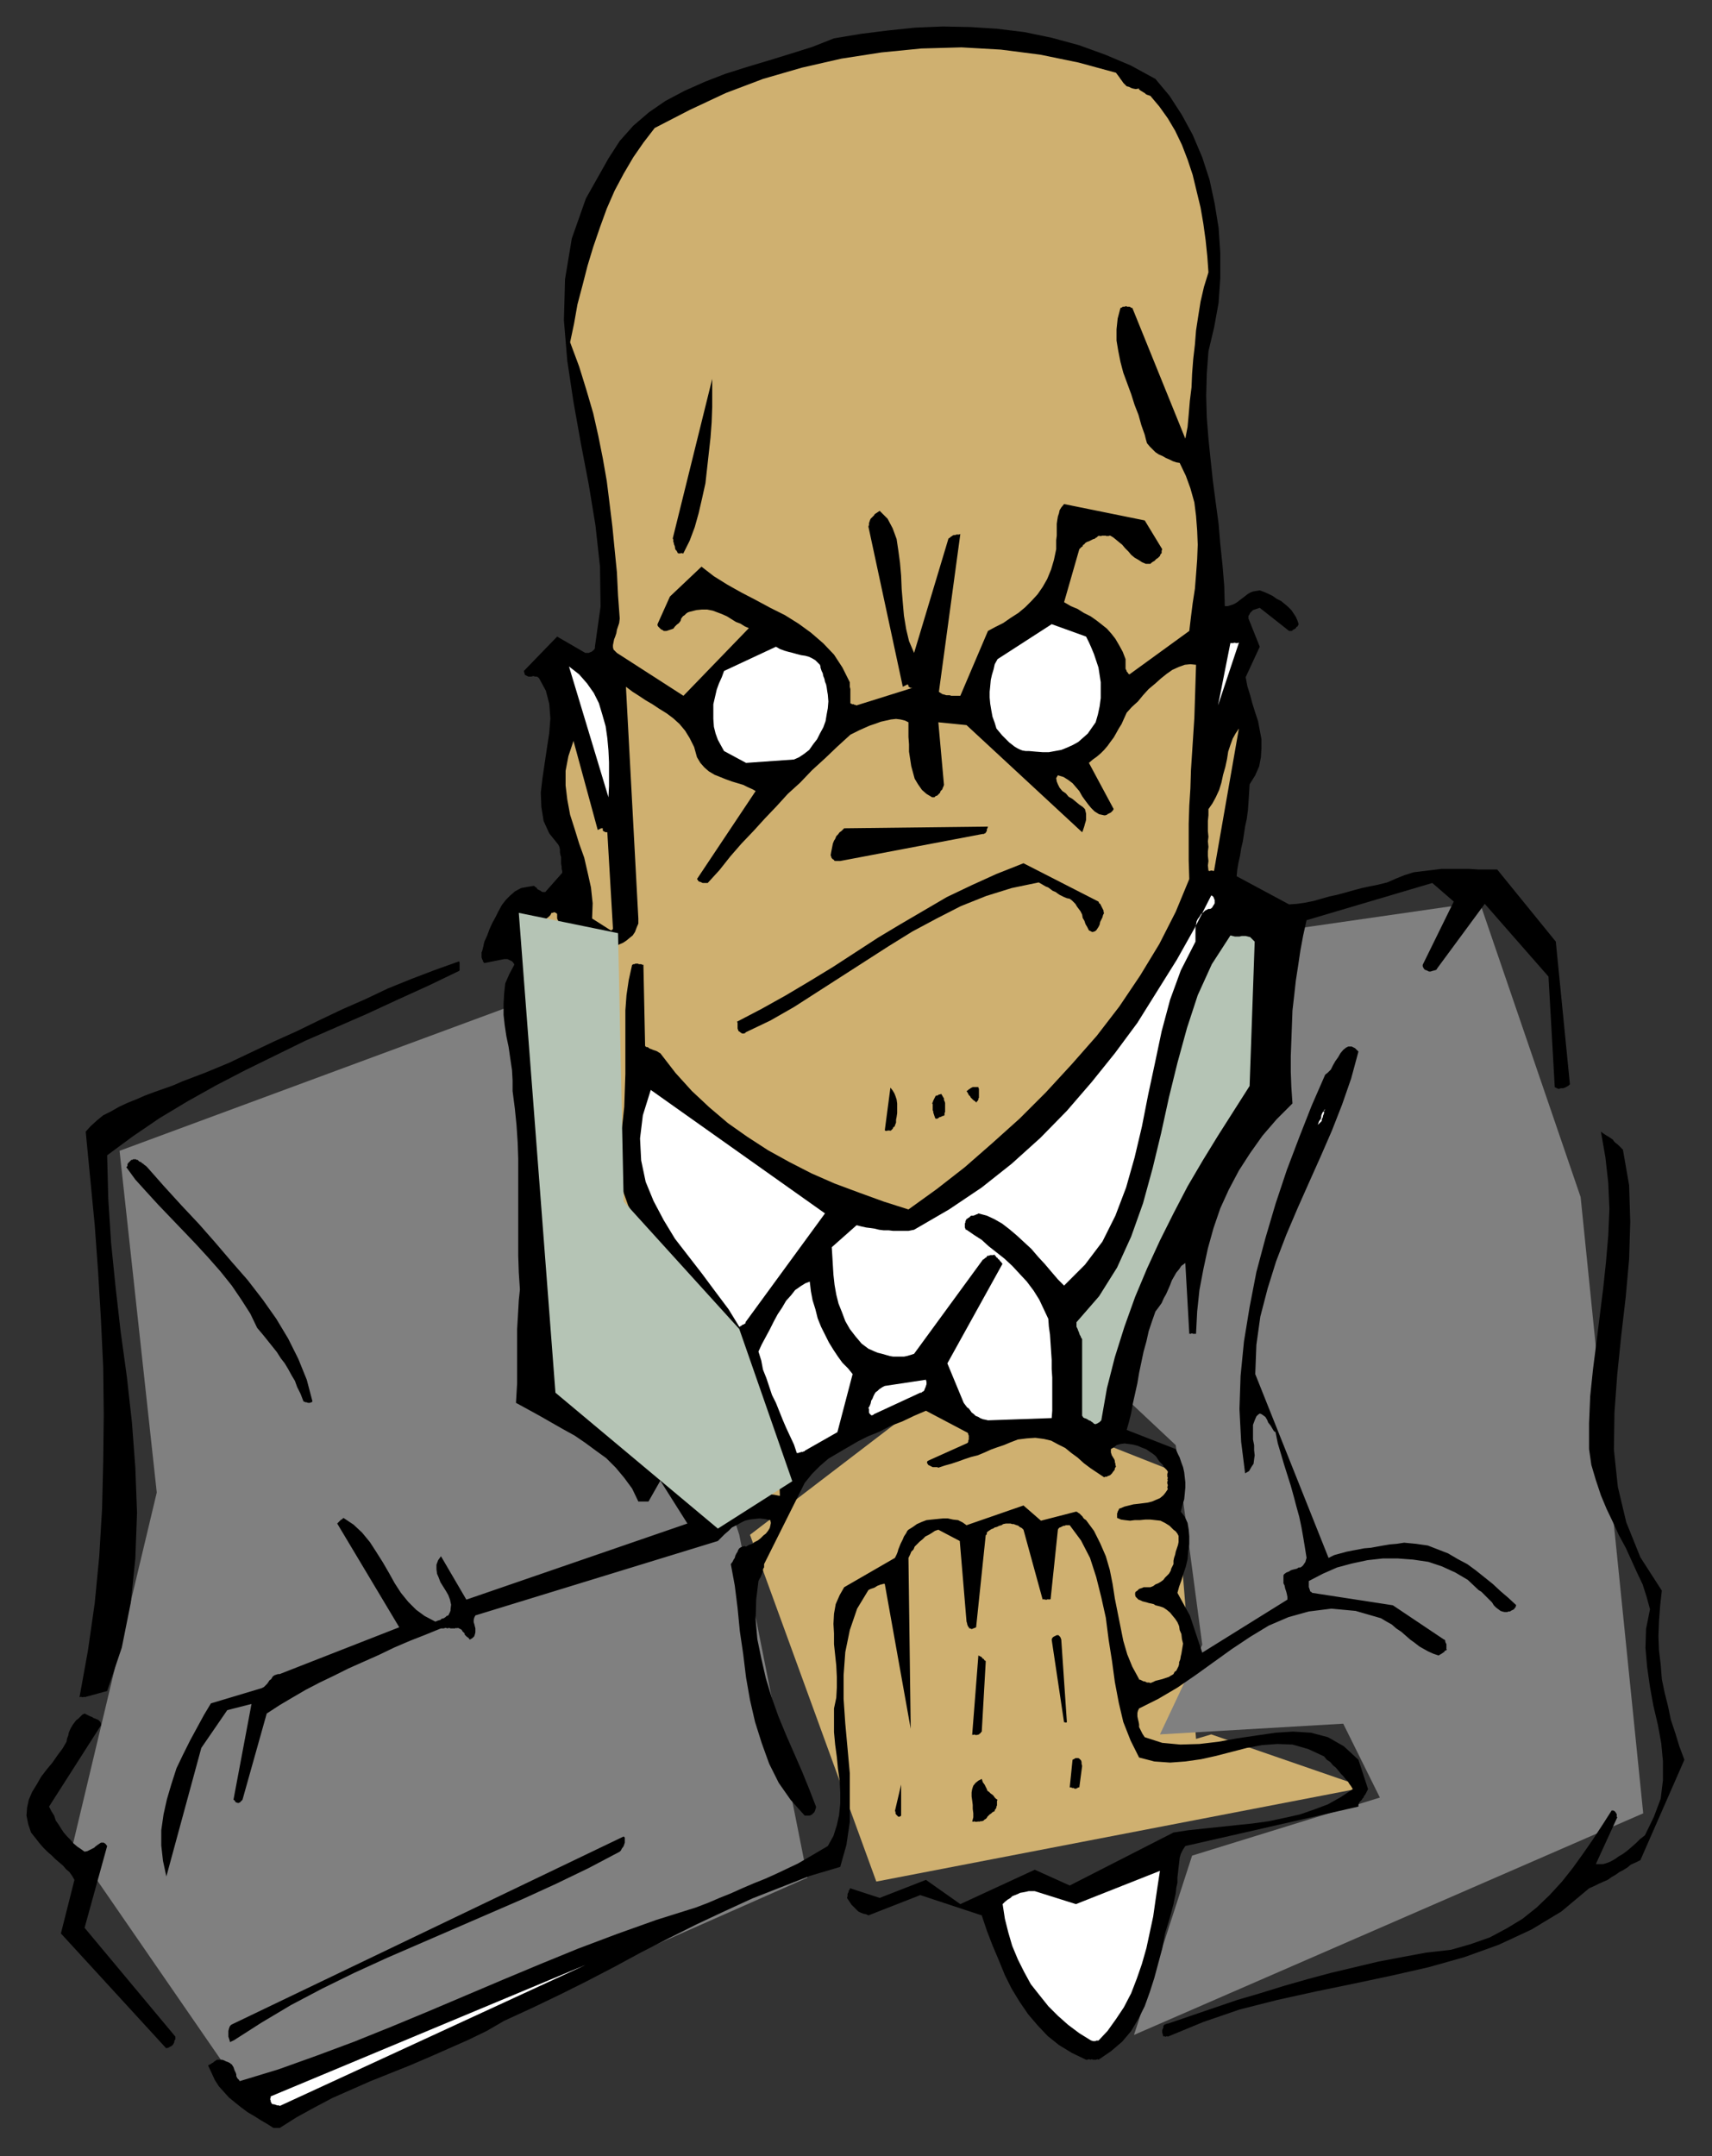 <?xml version="1.0" encoding="UTF-8" standalone="no"?>
<svg
   xmlns:dc="http://purl.org/dc/elements/1.1/"
   xmlns:cc="http://creativecommons.org/ns#"
   xmlns:rdf="http://www.w3.org/1999/02/22-rdf-syntax-ns#"
   xmlns:svg="http://www.w3.org/2000/svg"
   xmlns="http://www.w3.org/2000/svg"
   xmlns:sodipodi="http://sodipodi.sourceforge.net/DTD/sodipodi-0.dtd"
   xmlns:inkscape="http://www.inkscape.org/namespaces/inkscape"
   version="1.0"
   width="129.808mm"
   height="163.465mm"
   id="svg79"
   sodipodi:docname="CCM01191.WMF">
  <rect width="100%" height="100%" fill="#333333" stroke="none"/>
  <sodipodi:namedview
     pagecolor="#ffffff"
     bordercolor="#666666"
     borderopacity="1"
     objecttolerance="10"
     gridtolerance="10"
     guidetolerance="10"
     inkscape:pageopacity="0"
     inkscape:pageshadow="2"
     inkscape:window-width="640"
     inkscape:window-height="480"
     id="namedview81" />
  <defs
     id="defs3">
    <pattern
       id="WMFhbasepattern"
       patternUnits="userSpaceOnUse"
       width="6"
       height="6"
       x="0"
       y="0" />
  </defs>
  <path
     style="fill:#cfb070;fill-rule:evenodd;fill-opacity:1;stroke:none;"
     d="  M 214.928,439.78   L 271.972,396.158   L 336.612,421.685   L 342.753,498.267   L 347.116,496.974   L 391.072,512.161   L 251.126,539.143   L 214.928,439.78   L 214.928,439.78  z "
     id="path5" />
  <path
     style="fill:#808080;fill-rule:evenodd;fill-opacity:1;stroke:none;"
     d="  M 371.356,266.098   L 424.038,258.504   L 452.964,343.003   L 470.902,519.593   L 324.977,583.088   L 341.622,531.711   L 395.435,515.07   L 384.931,493.904   L 332.411,496.974   L 344.531,471.285   L 336.936,414.091   L 315.928,394.38   L 371.356,266.098   L 371.356,266.098  z "
     id="path7" />
  <path
     style="fill:#808080;fill-rule:evenodd;fill-opacity:1;stroke:none;"
     d="  M 211.857,439.78   L 231.411,538.012   L 74.982,607.162   L 20.846,528.641   L 44.925,427.663   L 34.259,329.754   L 160.953,282.9   L 211.857,439.78   L 211.857,439.78  z "
     id="path9" />
  <path
     style="fill:#000000;fill-rule:evenodd;fill-opacity:1;stroke:none;"
     d="  M 78.376,609.747   L 78.538,609.747   L 78.538,609.747   L 78.699,609.747   L 79.022,609.747   L 79.184,609.747   L 79.507,609.747   L 79.669,609.747   L 79.83,609.747   L 80.154,609.747   L 80.154,609.747   L 80.154,609.747   L 80.154,609.747   L 85.002,606.677   L 90.011,603.93   L 95.182,601.184   L 100.677,598.76   L 106.171,596.337   L 111.827,594.075   L 117.483,591.813   L 123.139,589.389   L 128.633,586.966   L 134.128,584.543   L 139.461,581.957   L 144.47,579.049   L 152.55,575.333   L 160.63,571.456   L 168.387,567.578   L 176.144,563.539   L 183.901,559.338   L 191.819,555.299   L 199.576,551.422   L 207.494,547.706   L 215.574,543.99   L 223.816,540.758   L 232.057,537.527   L 240.784,534.942   L 242.561,528.641   L 243.531,522.017   L 243.531,515.07   L 243.531,508.122   L 242.885,501.013   L 242.238,493.904   L 241.753,486.796   L 241.753,480.01   L 242.238,473.386   L 243.531,467.085   L 245.632,460.945   L 248.864,455.614   L 249.51,455.29   L 249.995,455.129   L 250.48,454.967   L 250.803,454.806   L 251.288,454.483   L 251.611,454.321   L 252.096,454.159   L 252.419,453.998   L 252.742,453.998   L 253.065,453.836   L 253.389,453.836   L 253.55,453.836   L 260.984,495.359   L 260.337,446.404   L 260.822,445.435   L 261.145,444.627   L 261.792,443.981   L 262.115,443.173   L 262.923,442.365   L 263.569,441.719   L 264.377,441.073   L 265.185,440.265   L 266.155,439.78   L 266.963,439.296   L 267.933,438.649   L 268.902,438.326   L 275.043,441.557   L 276.982,464.661   L 277.144,465.146   L 277.144,465.307   L 277.305,465.792   L 277.467,466.115   L 277.628,466.277   L 277.79,466.6   L 278.113,466.6   L 278.275,466.762   L 278.598,466.762   L 278.921,466.6   L 279.406,466.438   L 279.729,466.277   L 282.476,439.942   L 282.8,439.619   L 282.8,439.134   L 283.123,438.811   L 283.608,438.488   L 284.092,438.165   L 284.577,438.003   L 285.062,437.68   L 285.708,437.518   L 286.355,437.195   L 287.001,437.034   L 287.486,436.71   L 288.294,436.549   L 288.779,436.549   L 289.264,436.549   L 289.587,436.549   L 290.072,436.71   L 290.556,436.71   L 290.88,436.872   L 291.364,437.034   L 291.849,437.195   L 292.172,437.518   L 292.496,437.68   L 292.819,437.841   L 293.304,438.326   L 298.798,458.36   L 298.798,458.36   L 298.96,458.199   L 299.121,458.36   L 299.283,458.199   L 299.444,458.36   L 299.606,458.36   L 299.929,458.36   L 300.091,458.36   L 300.252,458.199   L 300.576,458.36   L 300.899,458.199   L 301.06,458.36   L 303.161,438.326   L 303.323,438.003   L 303.484,437.841   L 303.646,437.68   L 303.808,437.68   L 304.131,437.518   L 304.454,437.357   L 304.777,437.195   L 305.1,437.195   L 305.424,437.034   L 305.747,437.034   L 306.07,437.034   L 306.555,437.034   L 309.787,441.396   L 312.372,446.404   L 314.15,451.898   L 315.604,457.714   L 316.897,463.53   L 317.705,469.831   L 318.675,475.971   L 319.483,481.949   L 320.614,487.927   L 321.907,493.42   L 324.008,498.751   L 326.432,503.598   L 330.795,504.729   L 335.32,505.052   L 339.683,504.729   L 344.208,504.083   L 348.571,503.114   L 352.934,501.983   L 357.297,500.852   L 361.66,500.044   L 366.024,499.721   L 370.387,499.882   L 374.912,501.175   L 379.436,503.275   L 380.244,504.245   L 381.214,504.891   L 382.022,505.86   L 382.83,506.507   L 383.638,507.476   L 384.284,508.284   L 384.931,508.93   L 385.577,509.738   L 386.224,510.384   L 386.708,511.192   L 387.193,511.838   L 387.678,512.646   L 384.284,514.908   L 380.568,517.008   L 376.689,518.462   L 372.488,519.916   L 368.124,520.886   L 363.6,521.855   L 358.913,522.502   L 354.227,522.986   L 349.702,523.471   L 345.016,523.956   L 340.491,524.44   L 336.289,525.087   L 306.555,540.274   L 296.536,535.75   L 275.204,545.605   L 265.347,538.658   L 252.096,543.828   L 243.693,541.082   L 243.693,541.082   L 243.531,541.082   L 243.531,541.243   L 243.531,541.405   L 243.369,541.566   L 243.208,541.728   L 243.208,542.051   L 243.046,542.374   L 242.885,542.697   L 242.885,543.02   L 242.885,543.343   L 242.723,543.828   L 243.046,544.313   L 243.369,544.798   L 243.693,545.282   L 244.016,545.767   L 244.501,546.252   L 244.985,546.736   L 245.47,547.221   L 245.955,547.706   L 246.601,548.029   L 247.409,548.352   L 248.217,548.514   L 248.864,548.837   L 263.731,543.02   L 281.345,548.837   L 282.8,553.199   L 284.416,557.4   L 286.193,561.6   L 287.971,565.963   L 289.91,569.84   L 292.172,573.556   L 294.596,577.111   L 297.344,580.342   L 300.252,583.412   L 303.484,585.997   L 307.201,588.259   L 311.241,590.197   L 311.564,590.197   L 312.049,590.036   L 312.534,590.197   L 312.857,590.036   L 313.18,590.197   L 313.504,590.197   L 313.827,590.197   L 314.15,590.197   L 314.473,590.036   L 314.635,590.197   L 314.635,590.036   L 314.796,590.197   L 318.352,587.774   L 321.584,585.027   L 324.169,581.957   L 326.27,578.403   L 328.048,574.849   L 329.502,570.809   L 330.795,566.77   L 331.926,562.57   L 333.057,558.369   L 333.865,554.007   L 335.158,549.806   L 336.289,545.605   L 336.612,543.99   L 336.936,542.536   L 337.097,540.92   L 337.42,539.466   L 337.42,538.012   L 337.582,536.558   L 337.744,535.104   L 337.905,533.811   L 338.067,532.357   L 338.39,531.226   L 339.036,529.934   L 339.683,528.964   L 389.294,517.655   L 389.294,517.17   L 389.456,516.685   L 389.617,516.362   L 389.94,516.039   L 390.264,515.716   L 390.425,515.393   L 390.748,515.07   L 390.91,514.585   L 391.233,514.262   L 391.556,513.615   L 391.718,513.292   L 392.041,512.646   L 389.294,504.245   L 385.092,500.367   L 380.568,497.782   L 375.72,496.49   L 370.548,496.166   L 365.539,496.49   L 360.044,497.297   L 354.55,498.105   L 349.217,499.075   L 343.723,499.721   L 338.228,499.882   L 333.057,499.398   L 328.048,497.782   L 327.724,497.297   L 327.401,496.813   L 327.078,496.166   L 326.755,495.52   L 326.432,494.874   L 326.432,494.066   L 326.27,493.258   L 326.108,492.612   L 325.947,491.804   L 325.947,490.835   L 326.108,490.188   L 326.432,489.542   L 331.926,486.796   L 337.42,483.564   L 342.592,480.01   L 347.763,476.294   L 352.934,472.578   L 358.267,469.023   L 363.6,465.792   L 369.256,463.369   L 375.073,461.753   L 381.537,460.945   L 388.486,461.591   L 395.758,463.692   L 397.374,464.661   L 398.828,465.469   L 400.121,466.6   L 401.576,467.569   L 402.868,468.7   L 404.161,469.831   L 405.292,470.639   L 406.747,471.77   L 407.878,472.416   L 409.332,473.224   L 410.787,473.87   L 412.241,474.355   L 412.564,474.194   L 412.726,474.032   L 412.888,474.032   L 413.049,473.87   L 413.049,473.87   L 413.211,473.87   L 413.211,473.709   L 413.372,473.709   L 413.534,473.547   L 413.857,473.386   L 414.019,473.063   L 414.665,472.739   L 414.504,472.578   L 414.504,472.416   L 414.504,472.255   L 414.504,472.093   L 414.504,471.77   L 414.504,471.447   L 414.504,471.124   L 414.342,470.801   L 414.18,470.478   L 414.18,470.154   L 414.019,469.831   L 413.857,469.831   L 399.152,459.976   L 376.043,456.421   L 375.72,456.098   L 375.558,456.098   L 375.396,455.775   L 375.396,455.614   L 375.235,455.29   L 375.235,455.129   L 375.073,454.806   L 375.073,454.483   L 375.073,453.998   L 375.073,453.836   L 375.073,453.352   L 375.073,453.029   L 379.113,450.928   L 383.153,449.151   L 387.355,448.02   L 391.88,447.051   L 396.243,446.566   L 400.606,446.566   L 404.969,446.889   L 409.332,447.535   L 413.211,448.828   L 417.089,450.605   L 420.644,452.705   L 423.715,455.614   L 424.523,456.098   L 425.331,456.906   L 426.139,457.714   L 426.785,458.36   L 427.593,459.168   L 428.078,459.976   L 428.724,460.622   L 429.371,461.107   L 430.017,461.591   L 430.502,461.753   L 431.148,461.915   L 431.956,461.915   L 432.28,461.753   L 432.441,461.753   L 432.764,461.753   L 432.926,461.591   L 433.249,461.43   L 433.572,461.268   L 433.896,461.107   L 434.057,460.784   L 434.219,460.622   L 434.38,460.461   L 434.38,460.137   L 434.542,459.976   L 432.28,457.875   L 430.017,455.937   L 427.755,453.836   L 425.331,451.898   L 422.907,449.959   L 420.483,448.182   L 417.736,446.727   L 414.988,445.112   L 412.08,443.981   L 409.171,442.85   L 405.777,442.365   L 402.384,442.042   L 400.283,442.365   L 398.344,442.527   L 396.404,442.85   L 394.627,443.173   L 392.849,443.496   L 390.91,443.658   L 389.294,443.981   L 387.516,444.304   L 385.9,444.627   L 384.123,445.112   L 382.345,445.597   L 380.729,446.404   L 359.721,393.734   L 360.044,385.333   L 361.176,377.255   L 363.276,369.176   L 365.7,361.421   L 368.609,353.828   L 371.841,346.234   L 375.073,338.964   L 378.467,331.37   L 381.699,323.938   L 384.608,316.506   L 387.193,309.074   L 389.294,301.319   L 388.324,300.35   L 387.355,299.865   L 386.385,299.865   L 385.739,300.188   L 384.931,300.834   L 384.123,301.804   L 383.476,302.935   L 382.668,304.066   L 382.022,305.196   L 381.376,306.489   L 380.568,307.297   L 379.76,307.943   L 375.881,316.829   L 372.326,325.877   L 368.771,335.248   L 365.539,344.941   L 362.63,354.797   L 360.044,364.491   L 358.105,374.508   L 356.489,384.363   L 355.52,394.219   L 355.196,403.751   L 355.681,413.122   L 356.812,422.17   L 357.944,421.523   L 358.59,420.392   L 359.236,419.423   L 359.398,418.13   L 359.56,417   L 359.398,415.545   L 359.398,414.091   L 359.075,412.476   L 359.075,411.022   L 359.075,409.729   L 359.075,408.275   L 359.56,406.982   L 360.044,405.852   L 360.529,405.367   L 361.014,405.044   L 361.499,405.205   L 361.984,405.528   L 362.63,406.013   L 363.115,406.821   L 363.438,407.629   L 364.084,408.437   L 364.569,409.244   L 365.054,410.052   L 365.539,410.375   L 366.185,413.607   L 367.155,416.838   L 367.963,419.585   L 368.932,422.654   L 369.902,425.724   L 370.71,428.632   L 371.518,431.702   L 372.326,434.61   L 372.972,437.68   L 373.457,440.426   L 373.942,443.335   L 374.427,446.404   L 374.265,446.889   L 374.104,447.535   L 373.78,448.02   L 373.457,448.505   L 373.134,448.828   L 372.649,449.151   L 372.164,449.151   L 371.68,449.474   L 371.033,449.636   L 370.387,449.797   L 369.902,449.959   L 369.417,450.282   L 368.609,450.605   L 367.963,451.09   L 367.801,451.413   L 367.801,452.059   L 367.801,452.867   L 367.801,453.675   L 368.124,454.321   L 368.286,455.129   L 368.609,456.098   L 368.771,456.745   L 368.932,457.552   L 368.932,458.36   L 344.531,473.547   L 340.976,462.884   L 337.42,456.421   L 337.905,454.644   L 338.552,452.867   L 339.198,450.767   L 339.844,448.828   L 340.329,446.727   L 340.491,444.627   L 340.814,442.365   L 340.814,440.265   L 340.652,438.326   L 340.329,436.387   L 339.521,434.61   L 338.39,433.156   L 338.875,431.217   L 339.36,429.602   L 339.521,427.986   L 339.683,426.209   L 339.683,424.755   L 339.521,423.301   L 339.36,421.846   L 339.036,420.392   L 338.552,419.1   L 338.067,417.646   L 337.582,416.676   L 336.936,415.222   L 322.876,409.729   L 323.523,407.467   L 324.169,404.882   L 324.654,402.136   L 325.3,399.227   L 325.947,396.319   L 326.432,393.411   L 327.078,390.341   L 327.724,387.272   L 328.532,384.363   L 329.179,381.455   L 330.148,378.547   L 331.118,375.8   L 332.088,374.508   L 332.896,373.377   L 333.542,371.923   L 334.188,370.792   L 334.835,369.338   L 335.32,368.207   L 335.804,366.914   L 336.451,365.783   L 337.097,364.652   L 337.905,363.683   L 338.552,362.714   L 339.683,361.906   L 340.814,382.101   L 340.814,382.101   L 340.814,382.263   L 340.976,382.101   L 341.137,382.263   L 341.299,382.101   L 341.46,382.101   L 341.622,382.101   L 341.784,382.101   L 342.107,382.263   L 342.268,382.101   L 342.592,382.263   L 342.753,382.101   L 343.076,375.8   L 343.723,369.661   L 344.854,363.683   L 346.147,357.705   L 347.763,351.889   L 349.702,346.234   L 352.126,340.902   L 355.035,335.409   L 358.267,330.401   L 361.822,325.392   L 365.862,320.707   L 370.387,316.183   L 370.064,311.498   L 369.902,307.135   L 369.902,302.611   L 370.064,298.249   L 370.225,293.887   L 370.387,289.525   L 370.872,285.324   L 371.356,280.962   L 372.003,276.761   L 372.649,272.399   L 373.457,268.036   L 374.427,263.674   L 410.464,253.011   L 416.604,258.343   L 407.716,276.438   L 407.716,276.923   L 407.878,277.246   L 408.04,277.569   L 408.363,277.892   L 408.848,278.054   L 409.171,278.215   L 409.494,278.377   L 409.979,278.377   L 410.464,278.215   L 411.11,278.054   L 411.595,277.892   L 411.918,277.407   L 425.492,258.989   L 443.753,279.831   L 445.531,311.174   L 445.531,311.498   L 445.854,311.659   L 446.177,311.821   L 446.5,311.982   L 446.823,311.982   L 447.308,311.821   L 447.955,311.821   L 448.439,311.659   L 448.763,311.498   L 449.086,311.336   L 449.571,311.013   L 449.894,310.69   L 445.854,269.814   L 429.048,249.133   L 426.3,249.133   L 423.553,249.133   L 420.968,248.972   L 418.382,248.972   L 415.796,248.972   L 413.049,248.972   L 410.464,249.295   L 407.716,249.618   L 405.131,249.941   L 402.545,250.749   L 400.121,251.718   L 397.536,252.849   L 394.95,253.496   L 392.526,253.98   L 390.264,254.465   L 387.84,255.111   L 385.577,255.758   L 383.153,256.404   L 380.891,256.889   L 378.628,257.535   L 376.366,258.181   L 373.942,258.666   L 371.68,258.989   L 369.417,259.15   L 354.388,251.072   L 354.55,249.295   L 354.873,247.356   L 355.358,245.256   L 355.681,243.155   L 356.166,241.055   L 356.489,238.955   L 356.812,236.854   L 357.297,234.593   L 357.62,232.169   L 357.782,229.907   L 357.944,227.322   L 358.105,224.737   L 359.721,222.152   L 360.852,219.567   L 361.337,216.982   L 361.499,214.397   L 361.499,211.812   L 361.014,209.227   L 360.529,206.642   L 359.721,204.218   L 358.913,201.633   L 358.267,199.21   L 357.459,196.625   L 356.974,194.04   L 361.014,185.315   L 357.782,177.237   L 357.782,176.914   L 357.782,176.429   L 357.944,176.268   L 358.105,175.944   L 358.267,175.621   L 358.59,175.298   L 358.752,175.137   L 359.075,174.813   L 359.56,174.652   L 360.044,174.49   L 360.529,174.329   L 361.014,174.167   L 369.417,180.791   L 369.579,180.791   L 369.902,180.791   L 370.225,180.791   L 370.387,180.63   L 370.548,180.468   L 370.872,180.307   L 371.195,180.145   L 371.356,179.984   L 371.518,179.66   L 371.841,179.499   L 372.003,179.176   L 372.164,178.853   L 371.841,177.883   L 371.356,176.752   L 370.71,175.783   L 370.064,174.813   L 369.094,173.844   L 368.124,173.036   L 367.155,172.228   L 365.862,171.582   L 364.731,170.774   L 363.438,170.128   L 362.307,169.643   L 361.014,169.159   L 360.044,169.32   L 359.075,169.482   L 358.267,169.805   L 357.459,170.29   L 356.651,170.936   L 356.004,171.421   L 355.358,171.905   L 354.55,172.552   L 353.742,173.036   L 352.934,173.359   L 351.803,173.682   L 350.995,173.682   L 350.833,167.866   L 350.348,162.05   L 349.702,155.91   L 349.217,150.094   L 348.409,144.116   L 347.601,137.977   L 346.955,131.999   L 346.308,125.698   L 345.824,119.558   L 345.662,113.419   L 345.824,107.118   L 346.308,100.655   L 347.924,93.869   L 349.217,86.76   L 349.702,79.652   L 349.702,72.543   L 349.217,65.272   L 348.086,58.325   L 346.632,51.539   L 344.531,45.077   L 341.784,38.614   L 338.713,32.959   L 335.158,27.466   L 331.118,22.619   L 324.008,18.742   L 316.736,15.672   L 309.14,12.925   L 301.384,10.825   L 293.627,9.209   L 285.708,8.24   L 278.113,7.755   L 270.195,7.594   L 262.276,7.917   L 254.52,8.725   L 246.763,9.694   L 239.006,10.986   L 232.865,13.41   L 226.725,15.349   L 220.422,17.287   L 213.958,19.226   L 207.817,21.165   L 202,23.427   L 196.182,26.012   L 190.688,28.92   L 186.001,32.151   L 181.477,36.029   L 177.598,40.391   L 174.366,45.4   L 167.902,56.871   L 163.862,68.342   L 161.923,79.975   L 161.6,91.769   L 162.569,103.402   L 164.347,115.196   L 166.448,126.99   L 168.71,138.784   L 170.649,150.579   L 171.942,162.373   L 172.104,173.844   L 170.488,185.315   L 170.488,185.638   L 170.488,185.8   L 170.326,185.961   L 170.326,186.123   L 170.003,186.285   L 170.003,186.446   L 169.68,186.608   L 169.518,186.769   L 169.033,186.931   L 168.71,187.092   L 168.225,187.092   L 167.741,187.092   L 159.661,182.407   L 150.126,192.262   L 150.288,192.909   L 150.449,193.393   L 150.773,193.555   L 151.096,193.717   L 151.419,193.878   L 151.742,193.878   L 152.227,193.878   L 152.873,193.717   L 153.358,193.878   L 153.843,193.878   L 154.166,194.04   L 154.489,194.363   L 156.429,197.917   L 157.398,201.633   L 157.721,205.834   L 157.398,210.035   L 156.752,214.235   L 156.105,218.598   L 155.459,222.96   L 154.974,227.161   L 155.136,231.2   L 155.782,235.239   L 157.398,238.793   L 159.984,242.025   L 160.307,242.671   L 160.469,243.479   L 160.469,244.286   L 160.63,245.094   L 160.792,245.579   L 160.792,246.387   L 160.792,247.033   L 160.792,247.518   L 160.953,248.326   L 160.953,248.972   L 161.115,249.618   L 161.115,250.103   L 156.267,255.596   L 156.105,255.596   L 155.782,255.596   L 155.459,255.596   L 155.136,255.434   L 154.974,255.273   L 154.651,255.111   L 154.328,254.95   L 154.005,254.788   L 153.843,254.465   L 153.681,254.303   L 153.358,254.142   L 153.035,253.819   L 151.096,254.142   L 149.318,254.465   L 147.541,255.434   L 146.248,256.565   L 144.955,257.858   L 143.824,259.312   L 142.854,261.089   L 142.046,262.705   L 141.077,264.482   L 140.269,266.259   L 139.622,268.036   L 138.814,269.814   L 138.653,270.46   L 138.491,271.268   L 138.329,271.914   L 138.168,272.56   L 138.006,272.883   L 138.006,273.368   L 138.006,273.853   L 138.006,274.338   L 138.168,274.822   L 138.329,275.145   L 138.491,275.63   L 138.814,275.953   L 144.47,274.822   L 144.793,274.822   L 145.117,274.822   L 145.44,274.822   L 145.763,274.984   L 146.086,275.145   L 146.409,275.307   L 146.733,275.468   L 146.894,275.63   L 147.056,275.792   L 147.217,276.115   L 147.379,276.276   L 147.379,276.438   L 145.925,279.184   L 144.793,281.77   L 144.47,284.678   L 144.309,287.586   L 144.309,290.817   L 144.632,293.725   L 145.117,296.957   L 145.763,300.026   L 146.248,303.419   L 146.733,306.651   L 146.894,309.559   L 146.894,312.628   L 147.541,317.637   L 148.025,322.484   L 148.349,327.331   L 148.51,332.016   L 148.51,336.54   L 148.51,341.225   L 148.51,345.911   L 148.51,350.435   L 148.51,355.12   L 148.51,359.805   L 148.672,364.652   L 148.995,369.499   L 148.672,372.569   L 148.51,375.477   L 148.349,378.224   L 148.187,380.971   L 148.187,383.556   L 148.187,386.141   L 148.187,388.726   L 148.187,391.311   L 148.187,394.057   L 148.187,396.481   L 148.025,399.227   L 147.864,401.974   L 151.419,403.913   L 154.651,405.69   L 158.045,407.629   L 161.438,409.568   L 164.67,411.345   L 167.741,413.445   L 170.811,415.707   L 173.72,417.807   L 176.467,420.554   L 178.891,423.462   L 181.153,426.532   L 182.931,430.248   L 183.093,430.248   L 183.254,430.248   L 183.416,430.248   L 183.739,430.248   L 183.739,430.248   L 184.062,430.248   L 184.385,430.248   L 184.709,430.248   L 185.032,430.248   L 185.355,430.248   L 185.678,430.248   L 185.84,430.248   L 189.233,424.27   L 196.99,436.549   L 133.643,458.36   L 126.371,445.92   L 125.563,447.051   L 125.078,448.343   L 125.078,449.636   L 125.24,450.928   L 125.725,452.059   L 126.209,453.352   L 127.017,454.644   L 127.825,455.937   L 128.472,457.068   L 128.957,458.36   L 129.28,459.814   L 129.118,461.107   L 129.118,461.43   L 128.957,461.915   L 128.795,462.238   L 128.633,462.561   L 128.472,462.884   L 127.987,463.046   L 127.664,463.369   L 127.179,463.692   L 126.533,463.853   L 126.209,464.177   L 125.563,464.338   L 124.755,464.661   L 121.685,463.046   L 119.261,461.268   L 116.998,459.006   L 114.897,456.421   L 113.12,453.675   L 111.504,450.767   L 109.726,447.697   L 107.787,444.627   L 106.009,441.881   L 103.747,439.134   L 101.323,436.872   L 98.414,434.933   L 98.253,435.095   L 98.091,435.256   L 97.929,435.418   L 97.929,435.418   L 97.768,435.418   L 97.606,435.579   L 97.445,435.741   L 97.283,435.903   L 97.283,435.903   L 97.121,436.064   L 96.96,436.226   L 96.637,436.549   L 114.413,466.277   L 80.154,479.687   L 79.669,479.687   L 79.184,479.848   L 78.699,480.01   L 78.214,480.333   L 77.891,480.818   L 77.73,481.141   L 77.245,481.464   L 76.922,481.949   L 76.598,482.433   L 76.114,482.918   L 75.629,483.403   L 74.982,483.726   L 60.438,488.088   L 58.499,491.319   L 56.56,494.874   L 54.459,498.751   L 52.52,502.629   L 50.581,506.668   L 49.126,511.192   L 47.834,515.554   L 46.864,519.916   L 46.218,524.44   L 46.218,528.803   L 46.702,533.165   L 47.672,537.689   L 57.691,500.852   L 65.125,490.027   L 72.074,488.25   L 66.902,515.716   L 67.226,515.877   L 67.387,516.2   L 67.549,516.362   L 67.71,516.524   L 68.034,516.524   L 68.195,516.685   L 68.518,516.524   L 68.68,516.524   L 68.842,516.362   L 69.003,516.2   L 69.326,515.877   L 69.488,515.716   L 76.437,490.996   L 80.154,488.573   L 83.709,486.473   L 87.587,484.211   L 91.627,482.11   L 95.667,480.171   L 99.869,478.071   L 104.232,476.132   L 108.595,474.194   L 112.958,472.093   L 117.483,470.154   L 122.008,468.377   L 126.371,466.6   L 127.179,466.6   L 127.664,466.438   L 128.31,466.6   L 128.633,466.438   L 129.118,466.6   L 129.603,466.6   L 129.926,466.6   L 130.411,466.6   L 130.734,466.438   L 130.896,466.6   L 131.219,466.438   L 131.542,466.6   L 131.865,466.762   L 132.189,466.923   L 132.35,467.085   L 132.512,467.408   L 132.673,467.569   L 132.835,467.731   L 133.158,468.054   L 133.158,468.377   L 133.481,468.7   L 133.805,469.023   L 134.289,469.347   L 134.613,469.831   L 135.421,469.347   L 135.905,468.862   L 136.067,468.377   L 136.229,467.731   L 136.229,467.246   L 136.229,466.6   L 136.067,465.954   L 135.905,465.307   L 135.744,464.823   L 135.744,464.177   L 135.905,463.53   L 136.229,462.884   L 205.717,441.557   L 206.848,440.426   L 207.656,439.619   L 208.787,438.649   L 209.757,437.68   L 211.049,437.034   L 212.181,436.387   L 213.473,435.741   L 214.766,435.418   L 216.059,435.256   L 217.675,435.095   L 219.129,435.256   L 220.745,435.579   L 220.907,436.387   L 220.745,437.195   L 220.584,437.841   L 220.099,438.649   L 219.453,439.457   L 218.806,439.942   L 217.998,440.75   L 217.19,441.396   L 216.221,441.881   L 215.574,442.365   L 214.605,442.688   L 213.797,443.173   L 213.312,443.012   L 212.827,443.173   L 212.342,443.335   L 211.857,443.658   L 211.534,444.142   L 211.373,444.627   L 211.049,445.112   L 210.726,445.758   L 210.565,446.404   L 210.241,446.889   L 209.918,447.535   L 209.433,448.182   L 210.565,454.321   L 211.373,460.784   L 212.019,467.408   L 212.989,474.032   L 213.797,480.656   L 214.928,487.119   L 216.382,493.42   L 218.321,499.559   L 220.422,505.376   L 223.169,510.869   L 226.563,515.716   L 230.603,520.24   L 231.088,520.24   L 231.411,520.24   L 231.896,520.24   L 232.057,520.24   L 232.381,520.078   L 232.704,519.916   L 233.027,519.593   L 233.35,519.27   L 233.512,518.947   L 233.673,518.462   L 233.835,517.978   L 233.835,517.655   L 231.896,512.646   L 229.795,507.476   L 227.533,502.306   L 225.27,497.136   L 223.008,491.643   L 221.069,486.149   L 219.453,480.818   L 218.16,475.163   L 217.029,469.67   L 216.544,464.015   L 216.705,458.36   L 217.352,453.029   L 217.675,452.382   L 217.998,451.898   L 218.16,451.413   L 218.321,451.09   L 218.483,450.605   L 218.645,450.282   L 218.645,449.797   L 218.806,449.313   L 218.968,449.151   L 218.968,448.828   L 218.968,448.505   L 218.968,448.182   L 230.603,424.916   L 232.704,422.331   L 234.966,420.069   L 237.39,417.969   L 240.137,416.353   L 242.885,414.738   L 245.955,412.96   L 248.864,411.506   L 252.096,410.214   L 255.166,408.598   L 258.56,407.306   L 261.953,405.69   L 265.347,404.236   L 276.982,410.375   L 277.305,410.537   L 277.467,410.86   L 277.467,411.022   L 277.628,411.345   L 277.628,411.668   L 277.628,411.829   L 277.628,412.314   L 277.628,412.476   L 277.467,412.799   L 277.467,413.122   L 277.305,413.445   L 276.982,413.607   L 265.832,418.615   L 265.67,418.938   L 265.67,419.261   L 265.832,419.423   L 265.993,419.746   L 266.317,419.908   L 266.64,420.069   L 266.963,420.231   L 267.286,420.392   L 267.771,420.392   L 268.256,420.392   L 268.579,420.392   L 268.902,420.554   L 270.841,419.908   L 272.619,419.423   L 274.558,418.777   L 276.336,418.13   L 278.275,417.484   L 280.214,417   L 282.153,416.192   L 283.931,415.384   L 285.708,414.738   L 287.648,414.091   L 289.587,413.284   L 291.688,412.476   L 294.273,412.153   L 296.697,411.991   L 299.121,412.314   L 301.222,412.799   L 303.323,413.93   L 305.262,414.899   L 307.04,416.353   L 308.817,417.646   L 310.595,419.261   L 312.534,420.716   L 314.473,422.008   L 316.412,423.301   L 316.736,423.139   L 317.22,423.139   L 317.382,422.977   L 317.867,422.816   L 318.19,422.654   L 318.513,422.331   L 318.675,422.17   L 318.998,421.685   L 319.16,421.523   L 319.483,421.039   L 319.483,420.716   L 319.806,420.231   L 319.644,419.746   L 319.644,419.423   L 319.483,418.938   L 319.483,418.615   L 319.321,418.13   L 318.998,417.646   L 318.836,417.323   L 318.675,417.161   L 318.513,416.676   L 318.352,416.192   L 318.352,415.707   L 318.352,415.222   L 319.16,414.738   L 319.968,414.091   L 321.099,413.768   L 322.23,413.607   L 323.523,413.768   L 324.654,413.93   L 325.947,414.253   L 327.078,414.738   L 328.371,415.222   L 329.34,415.869   L 330.31,416.515   L 331.118,417.161   L 331.28,417.323   L 331.603,417.807   L 331.926,418.292   L 332.249,418.777   L 332.572,419.1   L 332.896,419.423   L 333.219,419.746   L 333.38,420.069   L 333.704,420.554   L 334.027,420.877   L 334.35,421.2   L 334.673,421.685   L 334.673,421.846   L 334.512,422.331   L 334.512,422.654   L 334.512,423.139   L 334.673,423.462   L 334.512,423.947   L 334.673,424.108   L 334.512,424.593   L 334.512,425.078   L 334.673,425.562   L 334.512,426.209   L 334.673,426.693   L 334.027,427.663   L 333.38,428.471   L 332.411,429.278   L 331.28,429.763   L 330.148,430.248   L 328.856,430.571   L 327.563,430.733   L 326.27,430.894   L 324.816,431.056   L 323.523,431.379   L 322.23,431.702   L 321.099,432.187   L 320.937,432.187   L 320.937,432.187   L 320.776,432.348   L 320.614,432.348   L 320.614,432.671   L 320.452,432.833   L 320.291,433.156   L 320.291,433.318   L 320.129,433.641   L 320.129,433.964   L 320.129,434.449   L 320.129,434.933   L 321.26,435.418   L 322.392,435.579   L 323.846,435.741   L 325.139,435.579   L 326.593,435.579   L 328.209,435.418   L 329.664,435.418   L 331.118,435.579   L 332.572,435.741   L 333.865,436.387   L 335.158,437.195   L 336.289,438.326   L 336.936,438.811   L 337.42,439.457   L 337.744,440.103   L 337.744,440.911   L 337.744,441.881   L 337.582,442.688   L 337.259,443.658   L 336.936,444.627   L 336.774,445.435   L 336.451,446.404   L 336.289,447.212   L 336.289,448.182   L 335.966,448.828   L 335.643,449.474   L 335.481,450.12   L 334.996,450.928   L 334.512,451.413   L 333.865,452.059   L 333.38,452.705   L 332.734,453.19   L 331.926,453.675   L 331.118,453.998   L 330.472,454.483   L 329.664,454.806   L 329.179,454.806   L 328.856,454.806   L 328.694,454.806   L 328.209,454.806   L 327.724,454.806   L 327.401,454.967   L 326.916,455.129   L 326.432,455.29   L 326.27,455.452   L 325.947,455.775   L 325.462,456.098   L 325.3,456.421   L 325.3,457.068   L 325.462,457.552   L 325.947,458.037   L 326.27,458.36   L 326.755,458.522   L 327.401,458.845   L 328.048,459.006   L 328.694,459.168   L 329.179,459.33   L 329.987,459.491   L 330.633,459.653   L 331.118,459.976   L 332.411,460.299   L 333.38,460.622   L 334.35,461.268   L 335.32,462.076   L 335.966,462.884   L 336.774,463.853   L 337.42,464.823   L 337.905,465.954   L 338.067,467.085   L 338.552,468.216   L 338.713,469.67   L 339.036,470.962   L 338.875,471.932   L 338.713,472.901   L 338.552,473.87   L 338.39,474.517   L 338.228,475.486   L 337.905,476.294   L 337.905,476.779   L 337.744,477.425   L 337.42,478.071   L 337.097,478.717   L 336.612,479.041   L 336.289,479.687   L 335.804,480.01   L 335.481,480.171   L 334.996,480.495   L 334.512,480.656   L 334.027,480.818   L 333.542,480.979   L 333.057,481.141   L 332.411,481.302   L 331.764,481.464   L 331.118,481.626   L 330.472,481.949   L 329.664,482.272   L 329.34,482.11   L 329.179,482.11   L 328.856,482.11   L 328.694,482.11   L 328.371,481.949   L 328.048,481.787   L 327.724,481.787   L 327.401,481.626   L 327.078,481.464   L 326.755,481.302   L 326.432,481.302   L 326.432,481.141   L 324.492,477.586   L 323.038,474.032   L 321.907,470.154   L 321.099,466.115   L 320.291,462.076   L 319.483,458.037   L 318.836,453.836   L 318.028,449.797   L 316.897,445.92   L 315.281,442.204   L 313.504,438.649   L 311.241,435.579   L 310.756,435.256   L 310.433,434.933   L 310.272,434.61   L 309.948,434.287   L 309.625,433.964   L 309.302,433.641   L 308.979,433.479   L 308.817,433.318   L 308.494,433.156   L 308.332,433.156   L 308.332,433.156   L 308.332,433.156   L 298.313,435.741   L 293.304,431.379   L 276.982,437.034   L 275.851,436.226   L 274.558,435.579   L 273.104,435.418   L 271.649,435.095   L 270.195,435.095   L 268.579,435.256   L 266.963,435.418   L 265.509,435.579   L 264.216,436.064   L 262.761,436.71   L 261.63,437.518   L 260.337,438.326   L 260.014,438.649   L 259.691,439.296   L 259.368,439.78   L 259.045,440.265   L 258.721,441.073   L 258.398,441.719   L 258.075,442.365   L 257.752,443.173   L 257.429,443.981   L 257.267,444.627   L 256.944,445.435   L 256.459,446.404   L 241.915,454.806   L 240.622,457.068   L 239.491,459.653   L 239.006,462.399   L 238.845,465.307   L 239.006,468.054   L 239.006,471.124   L 239.329,474.194   L 239.653,477.263   L 239.814,480.495   L 239.814,483.564   L 239.653,486.473   L 239.006,489.542   L 239.006,492.774   L 239.006,496.328   L 239.329,499.882   L 239.814,503.437   L 240.137,506.83   L 240.622,510.223   L 240.784,513.454   L 240.784,516.847   L 240.461,520.078   L 239.814,522.986   L 238.845,526.056   L 237.229,528.964   L 234.481,530.58   L 231.734,532.195   L 228.664,533.973   L 225.593,535.427   L 222.523,536.881   L 219.291,538.335   L 216.059,539.627   L 212.665,541.082   L 209.433,542.536   L 206.201,543.828   L 202.808,545.282   L 199.414,546.575   L 188.102,550.129   L 176.79,554.168   L 165.64,558.369   L 154.974,562.731   L 144.147,567.255   L 133.481,571.779   L 122.816,576.303   L 112.312,580.665   L 101.485,585.027   L 90.657,589.066   L 79.83,592.944   L 68.68,596.337   L 68.518,596.014   L 68.357,595.852   L 68.034,595.529   L 67.872,595.206   L 67.71,594.883   L 67.71,594.398   L 67.549,593.913   L 67.387,593.59   L 67.226,593.267   L 67.064,592.782   L 66.902,592.298   L 66.579,591.813   L 66.418,591.49   L 66.256,591.49   L 65.933,591.167   L 65.61,591.005   L 65.286,590.844   L 64.802,590.682   L 64.478,590.52   L 64.155,590.359   L 63.67,590.197   L 63.186,590.197   L 62.701,590.197   L 62.216,590.197   L 61.893,590.359   L 61.731,590.52   L 61.57,590.52   L 61.57,590.682   L 61.408,590.682   L 61.408,590.682   L 61.246,590.844   L 61.246,590.844   L 61.085,591.005   L 60.762,591.167   L 60.277,591.49   L 59.63,591.813   L 60.6,593.913   L 61.57,596.014   L 62.701,597.791   L 64.155,599.407   L 65.61,601.022   L 67.387,602.476   L 69.003,603.769   L 70.942,605.223   L 72.882,606.354   L 74.659,607.485   L 76.598,608.616   L 78.376,609.747   L 78.376,609.747  z "
     id="path11" />
  <path
     style="fill:#ffffff;fill-rule:evenodd;fill-opacity:1;stroke:none;"
     d="  M 80.154,603.446   L 167.741,563.054   L 77.568,600.699   L 77.568,601.022   L 77.406,601.507   L 77.568,601.83   L 77.568,602.153   L 77.73,602.476   L 77.891,602.799   L 78.214,602.961   L 78.538,602.961   L 79.022,603.123   L 79.507,603.284   L 79.992,603.284   L 80.154,603.446   L 80.154,603.446  z "
     id="path13" />
  <path
     style="fill:#000000;fill-rule:evenodd;fill-opacity:1;stroke:none;"
     d="  M 48.803,586.481   L 48.965,586.32   L 49.126,586.32   L 49.288,586.158   L 49.45,585.997   L 49.611,585.835   L 49.773,585.512   L 49.934,585.189   L 49.934,584.866   L 50.096,584.543   L 50.258,584.381   L 50.258,583.896   L 50.258,583.573   L 24.24,552.391   L 30.704,528.964   L 30.219,528.318   L 29.734,527.995   L 29.411,527.995   L 28.926,527.995   L 28.442,528.318   L 27.957,528.641   L 27.31,529.126   L 26.987,529.449   L 26.341,529.772   L 25.694,530.095   L 25.048,530.418   L 24.24,530.58   L 23.109,529.772   L 22.139,529.126   L 21.008,528.156   L 20.2,527.187   L 19.23,526.218   L 18.261,525.087   L 17.614,524.117   L 16.806,522.825   L 15.998,521.694   L 15.514,520.24   L 14.706,518.947   L 14.059,517.655   L 28.926,494.389   L 28.926,493.904   L 28.765,493.42   L 28.442,493.097   L 28.118,492.774   L 27.634,492.612   L 27.31,492.45   L 26.826,492.289   L 26.341,491.966   L 25.856,491.804   L 25.21,491.481   L 24.886,491.319   L 24.24,490.996   L 23.594,491.319   L 22.947,491.966   L 22.462,492.45   L 21.816,492.935   L 21.331,493.581   L 20.846,494.228   L 20.362,495.035   L 20.038,495.682   L 19.715,496.49   L 19.554,497.297   L 19.23,498.105   L 19.069,499.075   L 17.938,501.013   L 16.483,502.952   L 15.029,505.052   L 13.413,506.991   L 11.797,509.092   L 10.504,511.354   L 9.211,513.454   L 8.242,515.716   L 7.757,517.978   L 7.595,520.24   L 8.08,522.663   L 8.888,525.087   L 10.181,526.702   L 11.312,528.156   L 12.443,529.449   L 13.574,530.58   L 14.867,531.711   L 15.837,532.68   L 16.968,533.65   L 18.099,534.619   L 18.907,535.588   L 19.877,536.396   L 20.685,537.527   L 21.331,538.658   L 17.453,554.007   L 47.672,586.966   L 47.834,586.804   L 47.834,586.804   L 47.995,586.804   L 47.995,586.804   L 48.157,586.804   L 48.318,586.804   L 48.318,586.643   L 48.48,586.643   L 48.642,586.481   L 48.803,586.481   L 48.803,586.481   L 48.803,586.481   L 48.803,586.481  z "
     id="path15" />
  <path
     style="fill:#000000;fill-rule:evenodd;fill-opacity:1;stroke:none;"
     d="  M 66.902,584.704   L 74.982,579.534   L 83.386,574.525   L 92.273,569.84   L 101.485,565.316   L 111.019,560.954   L 120.715,556.753   L 130.411,552.553   L 140.107,548.352   L 149.803,544.151   L 159.337,539.789   L 168.71,535.265   L 177.598,530.58   L 177.76,530.418   L 177.921,530.257   L 178.083,529.934   L 178.245,529.61   L 178.406,529.449   L 178.729,528.964   L 178.891,528.479   L 179.053,527.995   L 179.053,527.51   L 179.053,527.025   L 179.053,526.541   L 178.729,526.218   L 66.902,579.857   L 66.579,580.019   L 66.256,580.18   L 65.933,580.503   L 65.771,580.827   L 65.61,581.311   L 65.448,581.957   L 65.448,582.281   L 65.448,582.927   L 65.448,583.573   L 65.61,584.058   L 65.771,584.543   L 65.933,585.189   L 66.094,585.027   L 66.094,585.027   L 66.256,585.027   L 66.256,585.027   L 66.418,584.866   L 66.418,584.866   L 66.579,584.866   L 66.741,584.704   L 66.741,584.704   L 66.902,584.704   L 66.902,584.704   L 66.902,584.704   L 66.902,584.704  z "
     id="path17" />
  <path
     style="fill:#ffffff;fill-rule:evenodd;fill-opacity:1;stroke:none;"
     d="  M 314.796,584.704   L 317.382,581.957   L 319.806,578.565   L 322.068,575.172   L 324.169,571.133   L 325.785,566.932   L 327.24,562.731   L 328.532,558.207   L 329.502,553.684   L 330.472,549.16   L 331.118,544.636   L 331.764,540.274   L 332.411,536.073   L 308.332,545.605   L 296.536,541.889   L 295.566,541.889   L 294.758,541.889   L 294.112,542.051   L 293.304,542.212   L 292.334,542.374   L 291.688,542.697   L 290.88,543.02   L 290.072,543.343   L 289.587,543.828   L 288.779,544.313   L 287.971,544.959   L 287.324,545.605   L 287.971,549.806   L 288.94,553.684   L 290.072,557.561   L 291.688,561.439   L 293.465,564.993   L 295.404,568.548   L 297.828,571.617   L 300.414,574.849   L 303.161,577.595   L 306.07,580.18   L 309.302,582.604   L 312.696,584.704   L 312.857,584.704   L 313.18,584.866   L 313.342,584.866   L 313.665,584.866   L 313.827,584.866   L 313.988,584.866   L 314.15,584.704   L 314.312,584.704   L 314.473,584.704   L 314.635,584.704   L 314.635,584.704   L 314.796,584.704   L 314.796,584.704  z "
     id="path19" />
  <path
     style="fill:#000000;fill-rule:evenodd;fill-opacity:1;stroke:none;"
     d="  M 334.673,583.573   L 344.854,579.372   L 355.196,575.818   L 366.024,573.071   L 377.012,570.648   L 388.001,568.386   L 398.667,566.124   L 409.332,563.701   L 419.675,560.792   L 429.532,557.238   L 438.905,552.876   L 447.47,547.706   L 455.388,541.082   L 456.843,540.435   L 458.135,539.789   L 459.59,539.143   L 460.721,538.658   L 461.852,537.85   L 462.983,537.204   L 464.115,536.396   L 465.084,535.911   L 466.377,535.104   L 467.347,534.296   L 468.801,533.65   L 470.094,533.003   L 482.699,504.245   L 481.244,500.367   L 480.113,496.651   L 478.82,492.774   L 478.012,488.896   L 477.043,485.018   L 476.235,481.141   L 475.911,476.94   L 475.427,472.901   L 475.265,468.862   L 475.427,464.5   L 475.75,460.137   L 476.235,455.775   L 470.094,446.243   L 466.054,436.226   L 463.63,426.047   L 462.499,415.384   L 462.66,404.721   L 463.468,393.734   L 464.599,382.748   L 465.892,371.6   L 466.862,360.775   L 467.185,350.112   L 466.862,339.61   L 465.084,329.431   L 464.276,328.623   L 463.63,327.977   L 462.983,327.492   L 462.499,327.008   L 462.175,326.523   L 461.691,326.2   L 461.206,325.877   L 460.721,325.554   L 460.398,325.392   L 459.913,325.069   L 459.428,324.746   L 458.782,324.261   L 460.075,331.693   L 460.883,338.964   L 461.206,346.396   L 460.883,353.989   L 460.236,361.583   L 459.428,369.176   L 458.459,376.931   L 457.489,384.687   L 456.519,392.28   L 455.711,400.035   L 455.388,407.79   L 455.388,415.222   L 456.035,419.746   L 457.327,424.108   L 458.782,428.471   L 460.398,432.348   L 462.175,436.064   L 463.953,439.942   L 465.892,443.496   L 467.508,447.051   L 469.124,450.605   L 470.74,453.998   L 471.871,457.552   L 472.841,461.107   L 471.71,466.762   L 471.548,472.255   L 472.033,477.748   L 472.841,483.403   L 473.811,488.734   L 475.103,494.228   L 476.073,499.559   L 476.558,504.729   L 476.558,510.061   L 475.911,515.393   L 473.972,520.563   L 471.387,525.894   L 469.932,527.025   L 468.801,528.156   L 467.508,529.287   L 466.377,530.257   L 465.084,531.226   L 463.953,531.872   L 462.822,532.68   L 461.691,533.326   L 460.559,533.811   L 459.428,534.134   L 458.297,534.134   L 457.327,534.134   L 463.468,520.724   L 463.307,520.563   L 463.307,520.24   L 463.307,520.24   L 463.307,520.078   L 463.307,519.755   L 463.145,519.593   L 462.983,519.27   L 462.822,519.109   L 462.66,518.947   L 462.337,518.786   L 462.175,518.786   L 461.852,518.786   L 459.267,522.825   L 456.519,527.025   L 453.611,531.226   L 450.702,535.265   L 447.631,539.143   L 444.076,543.02   L 440.36,546.575   L 436.32,549.806   L 431.795,552.553   L 426.947,555.138   L 421.452,557.076   L 415.796,558.692   L 408.686,559.5   L 401.737,560.792   L 394.95,562.085   L 388.163,563.701   L 381.376,565.316   L 374.75,567.093   L 367.963,569.032   L 361.176,571.133   L 354.55,573.071   L 347.924,575.333   L 341.299,577.595   L 334.673,579.857   L 334.35,579.857   L 334.188,580.019   L 333.865,580.019   L 333.704,580.18   L 333.38,580.503   L 333.38,580.988   L 333.219,581.311   L 333.057,581.796   L 333.057,582.281   L 333.057,582.442   L 333.219,582.927   L 333.38,583.573   L 333.38,583.573   L 333.38,583.412   L 333.542,583.573   L 333.704,583.412   L 333.865,583.573   L 333.865,583.573   L 334.027,583.573   L 334.188,583.573   L 334.35,583.412   L 334.512,583.573   L 334.512,583.412   L 334.673,583.573   L 334.673,583.573  z "
     id="path21" />
  <path
     style="fill:#000000;fill-rule:evenodd;fill-opacity:1;stroke:none;"
     d="  M 280.376,522.017   L 281.022,521.855   L 281.345,521.855   L 281.83,521.694   L 282.153,521.371   L 282.476,521.209   L 282.8,520.886   L 282.961,520.563   L 283.284,520.24   L 283.608,519.916   L 284.092,519.593   L 284.416,519.27   L 285.062,518.947   L 285.062,518.786   L 285.062,518.624   L 285.224,518.462   L 285.385,518.301   L 285.385,518.139   L 285.547,517.978   L 285.547,517.655   L 285.708,517.331   L 285.708,517.008   L 285.708,516.524   L 285.708,516.039   L 285.87,515.716   L 285.385,515.393   L 285.062,515.07   L 284.739,514.585   L 284.416,514.262   L 283.931,513.939   L 283.446,513.454   L 282.961,513.131   L 282.8,512.646   L 282.476,512   L 282.153,511.354   L 281.668,510.707   L 281.345,509.738   L 280.376,510.223   L 279.568,510.869   L 278.921,511.677   L 278.598,512.646   L 278.436,513.615   L 278.436,514.746   L 278.598,515.877   L 278.76,517.17   L 278.76,518.301   L 278.921,519.593   L 278.921,520.724   L 278.598,522.017   L 278.76,522.017   L 278.76,521.855   L 278.921,522.017   L 279.244,521.855   L 279.406,522.017   L 279.729,522.017   L 279.891,522.017   L 280.052,522.017   L 280.376,521.855   L 280.376,522.017   L 280.376,521.855   L 280.376,522.017   L 280.376,522.017  z "
     id="path23" />
  <path
     style="fill:#000000;fill-rule:evenodd;fill-opacity:1;stroke:none;"
     d="  M 258.237,520.24   L 258.237,511.354   L 256.459,518.947   L 256.621,519.109   L 256.621,519.27   L 256.621,519.593   L 256.782,519.916   L 256.944,520.078   L 257.105,520.24   L 257.267,520.401   L 257.429,520.563   L 257.429,520.563   L 257.752,520.563   L 258.075,520.401   L 258.237,520.24   L 258.237,520.24  z "
     id="path25" />
  <path
     style="fill:#000000;fill-rule:evenodd;fill-opacity:1;stroke:none;"
     d="  M 308.332,512.646   L 308.332,512.484   L 308.332,512.484   L 308.332,512.484   L 308.494,512.484   L 308.656,512.323   L 308.656,512.323   L 308.817,512.323   L 308.979,512.161   L 309.14,512.161   L 309.14,512.161   L 309.14,512.161   L 309.302,512.161   L 310.11,506.022   L 309.948,505.376   L 309.948,504.891   L 309.787,504.406   L 309.625,504.245   L 309.302,503.922   L 308.979,503.76   L 308.817,503.76   L 308.494,503.76   L 308.171,503.76   L 308.009,503.922   L 307.686,504.083   L 307.363,504.245   L 306.555,512.161   L 306.555,512.161   L 306.555,512.161   L 306.716,512.161   L 307.04,512.161   L 307.201,512.323   L 307.363,512.323   L 307.686,512.323   L 307.848,512.484   L 308.009,512.484   L 308.171,512.484   L 308.171,512.484   L 308.332,512.646   L 308.332,512.646  z "
     id="path27" />
  <path
     style="fill:#000000;fill-rule:evenodd;fill-opacity:1;stroke:none;"
     d="  M 280.376,497.136   L 280.537,496.974   L 280.537,496.974   L 280.537,496.974   L 280.699,496.813   L 280.86,496.651   L 281.022,496.651   L 281.022,496.49   L 281.184,496.328   L 281.345,496.166   L 281.345,496.166   L 281.345,496.166   L 281.345,496.166   L 282.476,476.294   L 282.476,476.132   L 282.476,476.132   L 282.476,475.971   L 282.315,475.809   L 282.153,475.809   L 281.992,475.486   L 281.83,475.325   L 281.507,475.163   L 281.345,474.84   L 281.022,474.678   L 280.699,474.517   L 280.376,474.355   L 278.598,497.136   L 278.76,497.136   L 278.76,496.974   L 278.921,497.136   L 279.244,496.974   L 279.406,497.136   L 279.729,497.136   L 279.891,497.136   L 280.052,497.136   L 280.376,496.974   L 280.376,497.136   L 280.376,496.974   L 280.376,497.136   L 280.376,497.136  z "
     id="path29" />
  <path
     style="fill:#000000;fill-rule:evenodd;fill-opacity:1;stroke:none;"
     d="  M 305.747,493.581   L 304.131,469.831   L 303.969,469.347   L 303.808,469.023   L 303.646,468.862   L 303.484,468.7   L 303.323,468.539   L 303.161,468.539   L 302.838,468.539   L 302.515,468.7   L 302.192,468.862   L 301.868,469.023   L 301.545,469.347   L 301.384,469.831   L 304.939,493.581   L 304.939,493.581   L 304.939,493.42   L 304.939,493.581   L 305.1,493.42   L 305.262,493.581   L 305.262,493.581   L 305.424,493.581   L 305.585,493.581   L 305.747,493.42   L 305.747,493.581   L 305.747,493.42   L 305.747,493.581   L 305.747,493.581  z "
     id="path31" />
  <path
     style="fill:#000000;fill-rule:evenodd;fill-opacity:1;stroke:none;"
     d="  M 24.24,486.311   L 30.704,484.534   L 34.906,472.093   L 37.491,459.168   L 38.784,446.566   L 39.269,433.479   L 38.784,420.554   L 37.814,407.629   L 36.36,394.542   L 34.582,381.617   L 33.128,368.853   L 31.835,356.089   L 31.027,343.487   L 30.704,331.047   L 38.138,325.554   L 45.733,320.384   L 53.813,315.537   L 61.893,311.013   L 70.296,306.651   L 78.861,302.45   L 87.426,298.249   L 96.313,294.372   L 105.201,290.494   L 113.928,286.455   L 122.816,282.416   L 131.542,278.215   L 131.704,278.054   L 131.704,277.892   L 131.704,277.569   L 131.704,277.407   L 131.704,277.084   L 131.704,277.084   L 131.704,276.761   L 131.704,276.599   L 131.704,276.276   L 131.704,276.115   L 131.704,275.792   L 131.542,275.468   L 124.755,277.892   L 117.968,280.477   L 111.181,283.224   L 104.717,286.293   L 98.091,289.202   L 91.627,292.271   L 85.002,295.503   L 78.538,298.411   L 72.074,301.48   L 65.61,304.55   L 58.984,307.297   L 52.197,309.882   L 49.611,311.013   L 46.864,311.982   L 44.117,312.952   L 41.531,313.921   L 38.946,315.052   L 36.522,316.021   L 34.098,317.152   L 31.835,318.445   L 29.573,319.576   L 27.795,321.03   L 26.018,322.646   L 24.563,324.261   L 25.856,337.671   L 27.149,351.081   L 28.118,364.491   L 28.926,378.062   L 29.573,391.795   L 29.734,405.367   L 29.573,418.777   L 29.25,432.348   L 28.442,445.92   L 27.149,459.33   L 25.21,472.901   L 22.786,486.311   L 22.947,486.311   L 22.947,486.149   L 23.109,486.311   L 23.27,486.149   L 23.432,486.311   L 23.594,486.311   L 23.755,486.311   L 23.917,486.311   L 24.078,486.149   L 24.24,486.311   L 24.24,486.149   L 24.24,486.311   L 24.24,486.311  z "
     id="path33" />
  <path
     style="fill:#cfb070;fill-rule:evenodd;fill-opacity:1;stroke:none;"
     d="  M 205.717,431.379   L 207.009,430.894   L 208.464,430.733   L 209.918,430.248   L 211.373,429.763   L 212.665,429.278   L 213.958,428.794   L 215.574,428.471   L 217.029,428.309   L 218.483,428.148   L 220.261,428.148   L 221.877,428.309   L 223.493,428.632   L 223.331,424.108   L 222.685,419.746   L 221.553,415.707   L 220.261,411.668   L 218.483,407.629   L 216.705,403.59   L 214.766,399.874   L 212.827,395.996   L 210.888,392.118   L 208.949,388.241   L 207.171,384.525   L 205.555,380.486   L 202.969,376.447   L 200.061,372.569   L 197.152,368.853   L 193.92,364.976   L 190.688,361.26   L 187.779,357.382   L 184.87,353.504   L 182.285,349.465   L 180.022,345.426   L 178.406,340.902   L 177.113,336.217   L 176.79,331.047   L 177.76,326.361   L 178.406,321.676   L 178.891,317.152   L 179.053,312.467   L 179.214,307.782   L 179.214,303.096   L 179.214,298.572   L 179.214,294.048   L 179.214,289.525   L 179.537,285.162   L 180.184,280.8   L 181.153,276.438   L 181.315,276.438   L 181.477,276.276   L 181.638,276.276   L 181.8,276.276   L 182.123,276.115   L 182.446,276.115   L 182.769,276.115   L 183.093,276.276   L 183.577,276.276   L 183.739,276.276   L 184.062,276.438   L 184.385,276.438   L 184.87,299.703   L 185.193,300.026   L 185.517,300.026   L 185.84,300.188   L 186.001,300.35   L 186.325,300.511   L 186.809,300.673   L 187.133,300.834   L 187.617,300.996   L 188.102,301.157   L 188.425,301.319   L 188.91,301.642   L 189.233,301.804   L 193.597,307.458   L 198.283,312.628   L 203.293,317.314   L 208.625,321.838   L 214.12,325.715   L 220.099,329.593   L 226.24,332.986   L 232.542,336.217   L 239.168,339.125   L 246.117,341.71   L 253.227,344.295   L 260.337,346.557   L 268.417,340.741   L 276.497,334.44   L 284.254,327.654   L 292.172,320.545   L 299.768,312.952   L 307.201,304.873   L 314.312,296.795   L 320.776,288.394   L 326.755,279.508   L 332.249,270.46   L 336.936,261.251   L 340.814,251.88   L 340.652,246.548   L 340.652,241.217   L 340.652,236.047   L 340.814,230.877   L 341.137,225.868   L 341.299,220.698   L 341.622,215.689   L 341.945,210.681   L 342.268,205.672   L 342.43,200.664   L 342.592,195.655   L 342.753,190.485   L 341.137,190.324   L 339.521,190.485   L 337.744,191.132   L 335.966,191.939   L 334.35,193.07   L 332.734,194.363   L 331.118,195.817   L 329.179,197.433   L 327.563,199.21   L 326.108,200.987   L 324.331,202.603   L 322.876,204.218   L 322.068,205.995   L 321.422,207.45   L 320.614,208.742   L 319.806,210.196   L 319.16,211.327   L 318.19,212.62   L 317.382,213.751   L 316.412,214.882   L 315.443,215.851   L 314.312,216.82   L 313.18,217.628   L 312.049,218.598   L 319.16,231.846   L 318.998,232.007   L 318.998,232.169   L 318.836,232.331   L 318.675,232.492   L 318.513,232.654   L 318.352,232.815   L 318.028,232.977   L 317.705,233.138   L 317.382,233.3   L 317.22,233.462   L 316.736,233.623   L 316.412,233.623   L 314.958,233.3   L 313.665,232.492   L 312.696,231.523   L 311.888,230.553   L 310.918,229.261   L 310.11,228.13   L 309.302,226.676   L 308.332,225.545   L 307.363,224.414   L 306.07,223.445   L 304.777,222.637   L 303.161,222.152   L 302.676,222.96   L 302.838,223.929   L 303.161,224.737   L 303.646,225.706   L 304.454,226.676   L 305.424,227.322   L 306.232,228.291   L 307.363,228.938   L 308.332,229.746   L 309.302,230.553   L 310.272,231.2   L 310.918,231.846   L 311.08,232.492   L 311.241,233.138   L 311.241,233.623   L 311.241,234.269   L 311.241,234.916   L 311.08,235.562   L 310.918,236.047   L 310.756,236.693   L 310.595,237.178   L 310.433,237.662   L 310.272,238.147   L 310.11,238.47   L 276.982,207.773   L 268.902,206.965   L 270.518,224.899   L 270.356,225.383   L 270.195,225.706   L 270.033,226.191   L 269.71,226.514   L 269.548,226.676   L 269.387,227.161   L 269.064,227.484   L 268.902,227.645   L 268.579,227.968   L 268.094,228.13   L 267.771,228.453   L 267.125,228.453   L 265.509,227.484   L 264.216,226.353   L 263.084,224.737   L 262.115,223.121   L 261.63,221.344   L 261.145,219.567   L 260.822,217.467   L 260.499,215.366   L 260.499,213.266   L 260.337,211.166   L 260.337,209.065   L 260.337,206.965   L 259.368,206.48   L 258.075,206.157   L 256.782,205.995   L 255.328,206.157   L 253.873,206.48   L 252.419,206.803   L 250.641,207.45   L 249.187,207.934   L 247.733,208.581   L 246.278,209.227   L 244.985,209.873   L 243.693,210.519   L 239.976,213.912   L 236.421,217.305   L 232.704,220.698   L 229.31,224.252   L 225.755,227.484   L 222.523,231.038   L 219.129,234.593   L 215.897,238.147   L 212.504,241.701   L 209.272,245.417   L 206.201,249.295   L 202.808,253.011   L 202.485,253.011   L 202.161,253.011   L 202,253.011   L 201.677,253.011   L 201.353,253.011   L 201.03,252.849   L 200.707,252.688   L 200.545,252.688   L 200.222,252.526   L 200.061,252.365   L 199.899,252.042   L 199.737,251.88   L 216.544,226.676   L 215.736,226.191   L 214.281,225.545   L 212.989,224.899   L 211.373,224.414   L 209.757,223.929   L 207.979,223.283   L 206.363,222.637   L 204.747,221.99   L 203.131,221.021   L 201.838,219.89   L 200.707,218.598   L 199.737,216.982   L 198.929,214.074   L 197.637,211.489   L 196.344,209.388   L 194.728,207.45   L 192.95,205.834   L 191.011,204.38   L 188.91,203.087   L 186.971,201.795   L 185.032,200.664   L 183.093,199.371   L 181.315,198.24   L 179.376,196.786   L 182.931,263.19   L 182.931,264.644   L 182.446,265.775   L 181.961,267.067   L 181.315,268.036   L 180.507,268.683   L 179.537,269.491   L 178.568,270.137   L 177.437,270.622   L 176.305,271.268   L 175.174,271.914   L 174.043,272.399   L 172.912,272.883   L 171.619,272.56   L 170.003,272.237   L 168.71,271.752   L 167.417,271.268   L 166.125,270.622   L 164.993,269.975   L 163.701,269.167   L 162.731,268.198   L 161.761,267.229   L 160.953,265.936   L 160.307,264.644   L 159.661,263.19   L 159.661,263.028   L 159.661,262.705   L 159.661,262.382   L 159.661,262.059   L 159.661,261.897   L 159.499,261.735   L 159.337,261.574   L 159.176,261.574   L 159.014,261.412   L 158.691,261.412   L 158.368,261.574   L 158.045,261.574   L 157.721,262.22   L 157.237,262.705   L 156.59,263.19   L 156.105,263.513   L 155.782,263.997   L 155.136,264.482   L 154.651,265.128   L 154.166,265.613   L 153.843,266.098   L 153.681,266.744   L 153.358,267.552   L 153.035,268.036   L 153.52,271.591   L 153.843,274.984   L 154.489,278.538   L 155.136,281.931   L 155.782,285.486   L 156.267,288.878   L 157.075,292.433   L 157.721,295.826   L 158.368,299.38   L 158.853,302.773   L 159.499,306.327   L 159.984,309.72   L 161.277,316.506   L 162.408,323.13   L 163.216,329.916   L 163.862,336.54   L 164.185,343.164   L 164.347,349.627   L 164.185,356.251   L 164.024,362.875   L 163.539,369.338   L 163.054,375.962   L 162.246,382.586   L 161.115,389.049   L 163.862,392.926   L 166.933,396.481   L 170.326,399.55   L 174.205,402.62   L 178.083,405.69   L 181.961,408.437   L 186.001,411.506   L 189.88,414.738   L 193.435,417.807   L 196.829,421.523   L 199.899,425.562   L 202.161,430.248   L 202.485,430.409   L 202.969,430.571   L 203.293,430.733   L 203.616,430.894   L 203.939,430.894   L 204.262,431.056   L 204.424,431.056   L 204.424,431.217   L 204.585,431.217   L 204.747,431.217   L 204.747,431.217   L 204.747,431.379   L 204.909,431.379   L 204.909,431.217   L 204.909,431.379   L 205.07,431.217   L 205.232,431.379   L 205.393,431.379   L 205.393,431.379   L 205.555,431.379   L 205.717,431.217   L 205.717,431.379   L 205.717,431.217   L 205.717,431.379   L 205.717,431.379  z "
     id="path35" />
  <path
     style="fill:#ffffff;fill-rule:evenodd;fill-opacity:1;stroke:none;"
     d="  M 230.603,415.707   L 239.976,410.375   L 244.339,393.734   L 243.046,392.118   L 241.43,390.503   L 240.137,388.726   L 238.845,386.787   L 237.552,384.687   L 236.421,382.425   L 235.289,380.163   L 234.32,377.739   L 233.673,375.154   L 232.865,372.569   L 232.381,369.984   L 232.057,367.237   L 230.765,367.722   L 229.472,368.53   L 227.856,369.661   L 226.725,371.115   L 225.27,372.731   L 224.139,374.669   L 222.846,376.608   L 221.715,378.709   L 220.584,380.971   L 219.453,383.071   L 218.321,385.171   L 217.352,387.272   L 218.16,389.857   L 218.645,392.442   L 219.614,394.865   L 220.422,397.289   L 221.23,399.712   L 222.361,401.974   L 223.331,404.397   L 224.301,406.821   L 225.27,409.083   L 226.401,411.506   L 227.533,413.93   L 228.341,416.353   L 228.502,416.353   L 228.664,416.353   L 228.825,416.353   L 228.987,416.192   L 229.31,416.192   L 229.633,416.03   L 229.795,416.03   L 230.118,416.03   L 230.28,415.869   L 230.441,415.869   L 230.603,415.869   L 230.603,415.707   L 230.603,415.707  z "
     id="path37" />
  <path
     style="fill:#b5c4b5;fill-rule:evenodd;fill-opacity:1;stroke:none;"
     d="  M 315.604,406.982   L 317.22,397.773   L 319.483,388.887   L 322.23,380.163   L 325.3,371.6   L 328.694,363.521   L 332.411,355.443   L 336.289,347.688   L 340.329,339.933   L 344.692,332.501   L 349.056,325.392   L 353.58,318.283   L 358.105,311.174   L 359.56,269.814   L 359.075,269.329   L 358.59,268.844   L 358.267,268.521   L 357.62,268.36   L 356.974,268.198   L 356.328,268.198   L 355.843,268.198   L 355.196,268.36   L 354.55,268.36   L 353.904,268.36   L 353.257,268.198   L 352.611,268.036   L 347.278,276.276   L 343.238,285.162   L 340.168,294.533   L 337.42,304.55   L 334.996,314.406   L 332.734,324.746   L 330.31,334.763   L 327.563,344.78   L 324.169,354.312   L 320.129,363.198   L 314.958,371.438   L 308.494,378.87   L 308.494,379.355   L 308.494,379.84   L 308.494,380.163   L 308.656,380.486   L 308.817,380.809   L 308.979,381.294   L 309.14,381.617   L 309.302,382.101   L 309.464,382.586   L 309.625,382.748   L 309.787,383.232   L 310.11,383.717   L 310.11,405.205   L 310.11,405.69   L 310.272,405.852   L 310.433,406.175   L 310.756,406.336   L 311.241,406.498   L 311.564,406.659   L 312.049,406.982   L 312.534,407.144   L 312.696,407.306   L 313.18,407.629   L 313.504,407.952   L 313.988,408.113   L 313.988,408.113   L 313.988,408.113   L 314.15,407.952   L 314.312,407.952   L 314.635,407.79   L 314.796,407.629   L 314.958,407.629   L 315.12,407.467   L 315.281,407.306   L 315.443,407.144   L 315.443,407.144   L 315.604,406.982   L 315.604,406.982  z "
     id="path39" />
  <path
     style="fill:#ffffff;fill-rule:evenodd;fill-opacity:1;stroke:none;"
     d="  M 283.123,406.982   L 301.384,406.336   L 301.545,404.236   L 301.545,401.974   L 301.545,399.712   L 301.545,397.289   L 301.545,394.704   L 301.384,392.28   L 301.384,389.695   L 301.222,387.272   L 301.06,384.848   L 300.899,382.425   L 300.576,380.163   L 300.414,377.901   L 299.121,375.154   L 297.828,372.408   L 296.212,369.823   L 294.273,367.237   L 292.172,364.976   L 290.072,362.714   L 287.809,360.613   L 285.547,358.836   L 283.284,357.059   L 281.345,355.282   L 279.083,353.828   L 276.982,352.373   L 276.82,352.373   L 276.659,352.212   L 276.659,352.05   L 276.497,351.727   L 276.497,351.404   L 276.497,351.081   L 276.497,350.758   L 276.497,350.596   L 276.659,350.273   L 276.659,349.95   L 276.82,349.627   L 276.982,349.304   L 277.305,349.142   L 277.467,348.981   L 277.79,348.819   L 277.952,348.657   L 278.113,348.496   L 278.275,348.334   L 278.598,348.334   L 278.921,348.334   L 279.406,348.173   L 279.729,348.011   L 280.214,347.85   L 280.376,347.688   L 282.8,348.334   L 284.9,349.304   L 287.163,350.596   L 289.264,352.212   L 291.364,353.989   L 293.465,355.928   L 295.566,357.867   L 297.505,360.129   L 299.444,362.229   L 301.222,364.329   L 303.161,366.591   L 304.939,368.368   L 310.918,362.391   L 315.928,355.766   L 319.644,348.334   L 322.715,340.256   L 325.139,331.693   L 327.24,322.807   L 329.017,313.759   L 330.956,304.712   L 332.896,295.503   L 335.32,286.455   L 338.39,278.054   L 342.592,269.814   L 342.592,268.683   L 342.592,267.875   L 342.592,266.744   L 342.592,265.775   L 342.753,264.967   L 342.915,263.997   L 343.238,263.351   L 343.723,262.705   L 344.208,261.897   L 344.854,261.412   L 345.339,260.928   L 346.308,260.443   L 346.793,260.443   L 347.116,260.281   L 347.44,259.958   L 347.601,259.635   L 347.924,259.15   L 348.086,258.827   L 348.086,258.343   L 348.086,257.858   L 347.924,257.535   L 347.763,257.05   L 347.44,256.727   L 347.116,256.565   L 342.43,265.775   L 337.259,274.984   L 331.603,284.031   L 325.947,293.079   L 319.483,301.804   L 312.857,310.043   L 305.747,318.283   L 298.152,326.038   L 289.91,333.47   L 281.345,340.256   L 271.972,346.557   L 261.953,352.373   L 260.337,352.697   L 258.883,352.697   L 257.429,352.697   L 255.974,352.697   L 254.681,352.535   L 253.227,352.535   L 251.934,352.373   L 250.641,352.05   L 249.51,351.889   L 248.217,351.727   L 246.763,351.404   L 245.47,351.081   L 238.36,357.382   L 238.521,359.967   L 238.683,362.714   L 238.845,365.299   L 239.168,368.207   L 239.653,370.953   L 240.299,373.538   L 241.269,375.962   L 242.238,378.547   L 243.531,380.809   L 245.147,382.909   L 246.925,385.01   L 248.864,386.464   L 250.318,387.11   L 251.449,387.595   L 252.742,387.918   L 253.873,388.241   L 255.005,388.564   L 255.974,388.726   L 257.105,388.726   L 257.913,388.726   L 259.045,388.726   L 259.853,388.564   L 260.984,388.241   L 261.953,387.918   L 281.668,360.936   L 281.992,360.775   L 282.153,360.613   L 282.315,360.452   L 282.638,360.29   L 282.8,360.129   L 282.8,359.967   L 283.123,359.805   L 283.446,359.805   L 283.769,359.644   L 284.092,359.644   L 284.577,359.644   L 285.062,359.482   L 285.062,359.805   L 285.224,359.805   L 285.385,359.967   L 285.547,360.29   L 285.87,360.452   L 286.032,360.775   L 286.355,360.936   L 286.516,361.26   L 286.678,361.421   L 287.001,361.744   L 287.163,362.067   L 287.324,362.067   L 271.488,390.664   L 276.174,401.974   L 276.659,402.62   L 277.144,403.266   L 277.628,403.59   L 278.113,404.236   L 278.436,404.721   L 279.083,405.205   L 279.568,405.69   L 280.376,406.013   L 280.86,406.336   L 281.668,406.659   L 282.476,406.821   L 283.123,406.982   L 283.123,406.982  z "
     id="path41" />
  <path
     style="fill:#ffffff;fill-rule:evenodd;fill-opacity:1;stroke:none;"
     d="  M 250.48,405.205   L 263.731,399.066   L 264.054,399.066   L 264.216,398.904   L 264.377,398.743   L 264.539,398.743   L 264.862,398.42   L 265.024,397.935   L 265.185,397.612   L 265.347,397.127   L 265.509,396.642   L 265.509,396.481   L 265.509,395.996   L 265.347,395.35   L 253.55,397.127   L 252.904,397.45   L 252.419,397.773   L 251.934,398.096   L 251.449,398.581   L 250.965,398.904   L 250.641,399.389   L 250.318,400.035   L 249.995,400.843   L 249.672,401.328   L 249.51,402.136   L 249.187,402.943   L 248.864,403.428   L 249.025,403.751   L 249.025,403.913   L 249.025,404.236   L 249.025,404.559   L 249.025,404.721   L 249.187,405.044   L 249.349,405.205   L 249.51,405.367   L 249.672,405.528   L 249.995,405.528   L 250.318,405.367   L 250.48,405.205   L 250.48,405.205  z "
     id="path43" />
  <path
     style="fill:#000000;fill-rule:evenodd;fill-opacity:1;stroke:none;"
     d="  M 88.557,401.974   L 88.718,401.974   L 88.718,401.974   L 88.88,401.974   L 88.88,401.974   L 89.041,401.812   L 89.203,401.812   L 89.365,401.812   L 89.365,401.651   L 89.365,401.651   L 89.526,401.651   L 89.526,401.651   L 89.526,401.489   L 87.91,395.35   L 85.486,389.372   L 82.578,383.556   L 79.184,377.901   L 75.306,372.408   L 70.942,366.753   L 66.418,361.583   L 61.731,356.089   L 57.045,350.758   L 52.035,345.426   L 47.026,339.933   L 42.178,334.44   L 41.854,334.117   L 41.37,333.793   L 41.046,333.47   L 40.723,333.309   L 40.4,332.986   L 39.915,332.824   L 39.592,332.501   L 39.43,332.339   L 39.107,332.339   L 38.946,332.178   L 38.946,332.178   L 38.784,332.178   L 38.784,332.178   L 38.461,332.178   L 38.138,332.178   L 37.976,332.339   L 37.653,332.339   L 37.491,332.501   L 37.168,332.824   L 37.006,332.986   L 36.683,333.309   L 36.522,333.632   L 36.522,334.117   L 36.198,334.44   L 38.784,337.994   L 41.854,341.387   L 45.248,345.103   L 48.803,348.819   L 52.52,352.697   L 56.075,356.413   L 59.63,360.29   L 63.186,364.329   L 66.418,368.368   L 69.165,372.408   L 71.75,376.447   L 73.69,380.486   L 75.467,382.586   L 76.76,384.202   L 78.053,385.817   L 79.346,387.433   L 80.477,389.21   L 81.608,390.664   L 82.578,392.28   L 83.547,394.057   L 84.517,395.673   L 85.163,397.45   L 86.133,399.389   L 86.941,401.489   L 87.102,401.651   L 87.102,401.651   L 87.102,401.651   L 87.264,401.651   L 87.587,401.812   L 87.749,401.812   L 87.91,401.812   L 88.234,401.974   L 88.395,401.974   L 88.557,401.974   L 88.557,401.974   L 88.557,401.974   L 88.557,401.974  z "
     id="path45" />
  <path
     style="fill:#ffffff;fill-rule:evenodd;fill-opacity:1;stroke:none;"
     d="  M 213.635,378.87   L 236.421,347.688   L 186.486,312.305   L 184.224,319.576   L 183.416,326.2   L 183.739,332.501   L 185.032,338.64   L 187.294,344.134   L 190.203,349.627   L 193.435,354.959   L 197.313,359.967   L 201.192,364.976   L 204.909,369.984   L 208.787,375.154   L 211.857,380.163   L 212.019,380.163   L 212.019,380.163   L 212.181,380.001   L 212.504,379.84   L 212.665,379.678   L 212.989,379.516   L 213.15,379.516   L 213.312,379.355   L 213.635,379.193   L 213.635,379.032   L 213.635,379.032   L 213.635,378.87   L 213.635,378.87  z "
     id="path47" />
  <path
     style="fill:#000000;fill-rule:evenodd;fill-opacity:1;stroke:none;"
     d="  M 255.166,323.938   L 255.328,323.938   L 255.328,323.938   L 255.489,323.776   L 255.651,323.615   L 255.813,323.453   L 255.974,323.13   L 255.974,322.969   L 256.136,322.969   L 256.297,322.807   L 256.459,322.646   L 256.459,322.646   L 256.459,322.484   L 256.782,321.676   L 256.782,320.868   L 256.944,320.06   L 257.105,318.93   L 257.105,318.122   L 257.105,316.991   L 257.105,316.183   L 256.944,315.052   L 256.621,314.083   L 256.297,313.275   L 255.813,312.467   L 255.166,311.659   L 253.55,323.938   L 253.712,323.938   L 253.712,324.1   L 253.873,323.938   L 254.035,324.1   L 254.358,323.938   L 254.52,323.938   L 254.681,323.938   L 255.005,323.938   L 255.166,324.1   L 255.166,323.938   L 255.166,324.1   L 255.166,323.938   L 255.166,323.938  z "
     id="path49" />
  <path
     style="fill:#ffffff;fill-rule:evenodd;fill-opacity:1;stroke:none;"
     d="  M 378.79,321.191   L 378.79,321.03   L 378.79,320.868   L 378.79,320.707   L 378.952,320.384   L 379.113,320.06   L 379.113,319.737   L 379.275,319.414   L 379.436,318.93   L 379.436,318.606   L 379.436,318.445   L 379.598,318.122   L 379.76,317.799   L 379.436,318.122   L 379.436,318.445   L 379.113,318.606   L 378.952,318.93   L 378.79,319.253   L 378.628,319.737   L 378.628,320.222   L 378.467,320.707   L 378.305,320.868   L 377.982,321.353   L 377.82,321.838   L 377.659,322.322   L 377.659,322.322   L 377.659,322.322   L 377.82,322.161   L 377.82,322.161   L 377.982,321.999   L 378.144,321.838   L 378.305,321.676   L 378.467,321.515   L 378.467,321.515   L 378.628,321.353   L 378.628,321.353   L 378.79,321.191   L 378.79,321.191  z "
     id="path51" />
  <path
     style="fill:#000000;fill-rule:evenodd;fill-opacity:1;stroke:none;"
     d="  M 270.518,319.576   L 270.68,319.576   L 270.68,319.576   L 270.68,319.414   L 270.68,319.091   L 270.68,318.93   L 270.841,318.606   L 270.841,318.445   L 270.841,318.445   L 270.841,318.122   L 270.841,317.96   L 270.841,317.96   L 270.841,317.799   L 270.841,317.637   L 270.841,317.314   L 270.841,316.991   L 270.841,316.668   L 270.841,316.183   L 270.841,316.021   L 270.68,315.537   L 270.518,315.214   L 270.518,314.729   L 270.195,314.244   L 270.033,313.921   L 269.71,313.436   L 269.387,313.598   L 269.064,313.598   L 268.902,313.759   L 268.579,313.921   L 268.256,313.921   L 268.094,314.083   L 267.933,314.406   L 267.771,314.729   L 267.609,315.052   L 267.448,315.375   L 267.286,315.86   L 267.125,316.183   L 267.286,316.344   L 267.286,316.668   L 267.286,316.991   L 267.286,317.314   L 267.286,317.799   L 267.286,318.122   L 267.448,318.445   L 267.448,318.768   L 267.609,319.253   L 267.771,319.737   L 267.933,320.222   L 268.094,320.545   L 268.256,320.545   L 268.417,320.545   L 268.579,320.545   L 268.902,320.384   L 269.064,320.222   L 269.387,320.06   L 269.548,320.06   L 269.872,319.899   L 270.195,319.737   L 270.356,319.737   L 270.518,319.737   L 270.518,319.576   L 270.518,319.576  z "
     id="path53" />
  <path
     style="fill:#000000;fill-rule:evenodd;fill-opacity:1;stroke:none;"
     d="  M 280.537,314.244   L 280.537,314.244   L 280.537,314.083   L 280.537,313.921   L 280.537,313.921   L 280.537,313.759   L 280.537,313.436   L 280.537,313.113   L 280.537,312.79   L 280.537,312.628   L 280.537,312.305   L 280.537,311.982   L 280.376,311.659   L 280.376,311.498   L 280.052,311.498   L 279.891,311.498   L 279.406,311.498   L 279.083,311.498   L 278.76,311.498   L 278.436,311.659   L 278.113,311.821   L 277.952,311.982   L 277.628,312.144   L 277.305,312.467   L 276.982,312.628   L 277.305,313.113   L 277.467,313.436   L 277.628,313.759   L 277.79,313.921   L 277.952,314.083   L 278.113,314.244   L 278.113,314.406   L 278.436,314.729   L 278.598,314.89   L 278.921,315.214   L 279.406,315.537   L 279.729,315.86   L 279.891,315.86   L 279.891,315.86   L 279.891,315.698   L 280.052,315.537   L 280.214,315.375   L 280.376,315.052   L 280.376,314.89   L 280.376,314.729   L 280.537,314.567   L 280.537,314.406   L 280.537,314.406   L 280.537,314.244   L 280.537,314.244  z "
     id="path55" />
  <path
     style="fill:#000000;fill-rule:evenodd;fill-opacity:1;stroke:none;"
     d="  M 213.635,295.826   L 220.745,292.433   L 227.533,288.555   L 234.32,284.193   L 241.107,279.831   L 247.894,275.468   L 254.681,271.106   L 261.469,266.906   L 268.417,263.19   L 275.366,259.635   L 282.638,256.727   L 289.91,254.465   L 297.667,252.849   L 298.798,253.496   L 299.606,253.98   L 300.414,254.303   L 301.06,254.788   L 301.707,255.273   L 302.515,255.596   L 303.161,256.081   L 303.646,256.404   L 304.292,256.727   L 304.939,257.05   L 305.747,257.373   L 306.555,257.535   L 307.201,258.019   L 307.848,258.666   L 308.171,258.989   L 308.656,259.797   L 309.14,260.443   L 309.625,261.089   L 310.11,262.059   L 310.272,263.028   L 310.756,263.836   L 311.08,264.805   L 311.564,265.613   L 312.049,266.582   L 312.696,266.906   L 313.019,267.067   L 313.665,266.906   L 314.15,266.582   L 314.473,266.098   L 314.796,265.613   L 315.12,264.967   L 315.281,264.159   L 315.604,263.513   L 315.928,262.866   L 316.089,262.22   L 316.412,261.574   L 316.251,261.412   L 316.251,261.089   L 316.251,260.928   L 316.089,260.604   L 315.928,260.281   L 315.766,259.958   L 315.604,259.635   L 315.443,259.312   L 315.281,258.989   L 314.958,258.827   L 314.958,258.666   L 314.796,258.343   L 293.304,247.356   L 285.547,250.426   L 278.436,253.657   L 271.326,257.05   L 264.7,260.928   L 258.075,264.805   L 251.611,268.683   L 245.147,272.883   L 238.683,277.084   L 232.057,281.123   L 225.27,285.162   L 218.321,289.04   L 211.211,292.756   L 211.373,293.079   L 211.373,293.241   L 211.373,293.564   L 211.373,293.887   L 211.373,294.372   L 211.373,294.695   L 211.534,295.179   L 211.696,295.503   L 212.019,295.664   L 212.181,295.826   L 212.665,296.149   L 212.989,296.149   L 213.15,296.149   L 213.15,296.149   L 213.15,296.149   L 213.312,296.149   L 213.312,296.149   L 213.473,295.987   L 213.635,295.987   L 213.635,295.987   L 213.635,295.987   L 213.635,295.987   L 213.635,295.987   L 213.635,295.826   L 213.635,295.826  z "
     id="path57" />
  <path
     style="fill:#cfb070;fill-rule:evenodd;fill-opacity:1;stroke:none;"
     d="  M 175.659,266.098   L 174.043,238.47   L 173.558,238.47   L 173.235,238.309   L 172.912,238.147   L 172.912,238.147   L 172.75,237.985   L 172.75,237.662   L 172.75,237.501   L 172.75,237.339   L 172.589,237.339   L 172.265,237.339   L 171.942,237.501   L 171.296,237.824   L 164.347,212.297   L 162.893,216.659   L 162.085,220.859   L 162.085,225.06   L 162.569,229.099   L 163.377,233.462   L 164.67,237.501   L 165.963,241.701   L 167.417,245.741   L 168.387,249.941   L 169.357,254.303   L 169.841,258.827   L 169.68,263.19   L 175.013,266.582   L 175.174,266.582   L 175.174,266.582   L 175.174,266.582   L 175.336,266.582   L 175.336,266.421   L 175.497,266.421   L 175.497,266.421   L 175.497,266.259   L 175.659,266.259   L 175.659,266.259   L 175.659,266.259   L 175.659,266.098   L 175.659,266.098  z "
     id="path59" />
  <path
     style="fill:#cfb070;fill-rule:evenodd;fill-opacity:1;stroke:none;"
     d="  M 347.924,249.457   L 355.035,208.742   L 354.065,210.196   L 353.257,211.65   L 352.611,213.427   L 351.964,215.366   L 351.641,217.467   L 351.156,219.729   L 350.51,221.99   L 350.025,224.252   L 349.379,226.353   L 348.409,228.453   L 347.44,230.23   L 346.308,231.846   L 346.308,233.623   L 346.147,235.239   L 346.147,236.693   L 346.147,238.147   L 346.308,239.763   L 346.147,241.055   L 346.308,242.671   L 346.147,243.963   L 346.147,245.256   L 346.308,246.71   L 346.147,248.002   L 346.308,249.457   L 346.308,249.457   L 346.308,249.618   L 346.47,249.457   L 346.632,249.618   L 346.955,249.457   L 347.116,249.457   L 347.116,249.457   L 347.44,249.457   L 347.601,249.618   L 347.763,249.457   L 347.763,249.618   L 347.924,249.457   L 347.924,249.457  z "
     id="path61" />
  <path
     style="fill:#000000;fill-rule:evenodd;fill-opacity:1;stroke:none;"
     d="  M 240.784,246.71   L 281.668,238.955   L 281.83,238.955   L 281.83,238.955   L 281.992,238.955   L 282.153,238.793   L 282.315,238.793   L 282.476,238.632   L 282.638,238.309   L 282.8,238.147   L 282.8,237.985   L 282.8,237.662   L 282.961,237.339   L 283.123,236.854   L 241.915,237.339   L 241.43,237.824   L 241.107,238.147   L 240.622,238.47   L 240.137,239.116   L 239.653,239.601   L 239.329,240.409   L 239.006,240.894   L 238.683,241.701   L 238.521,242.509   L 238.36,243.317   L 238.198,244.125   L 238.037,245.094   L 238.198,245.417   L 238.198,245.579   L 238.36,245.902   L 238.521,246.064   L 238.683,246.225   L 239.006,246.387   L 239.006,246.548   L 239.329,246.71   L 239.653,246.71   L 240.137,246.71   L 240.461,246.71   L 240.784,246.71   L 240.784,246.71  z "
     id="path63" />
  <path
     style="fill:#ffffff;fill-rule:evenodd;fill-opacity:1;stroke:none;"
     d="  M 174.366,228.453   L 174.528,225.222   L 174.528,221.99   L 174.528,218.436   L 174.366,215.043   L 174.043,211.489   L 173.558,208.096   L 172.589,204.703   L 171.619,201.472   L 170.165,198.564   L 168.225,195.817   L 165.963,193.232   L 163.054,190.97   L 174.366,228.453   L 174.366,228.453  z "
     id="path65" />
  <path
     style="fill:#ffffff;fill-rule:evenodd;fill-opacity:1;stroke:none;"
     d="  M 213.797,218.598   L 227.533,217.628   L 228.987,216.982   L 230.441,216.013   L 231.896,214.882   L 233.027,213.266   L 234.158,211.812   L 234.966,210.196   L 235.936,208.419   L 236.582,206.642   L 236.905,204.703   L 237.229,202.926   L 237.39,200.987   L 237.229,199.048   L 237.067,198.079   L 236.905,196.948   L 236.744,196.14   L 236.421,195.332   L 236.259,194.524   L 235.936,193.717   L 235.774,192.909   L 235.451,192.262   L 235.289,191.778   L 235.128,191.293   L 235.128,190.97   L 234.966,190.485   L 234.32,189.839   L 233.673,189.193   L 232.865,188.708   L 231.896,188.223   L 230.765,187.9   L 229.633,187.739   L 228.341,187.416   L 227.209,187.092   L 225.917,186.769   L 224.785,186.446   L 223.493,185.961   L 222.361,185.315   L 207.494,192.262   L 206.848,194.04   L 206.04,195.817   L 205.393,197.594   L 204.909,199.694   L 204.424,201.795   L 204.424,203.895   L 204.424,205.995   L 204.585,208.257   L 205.07,210.196   L 205.717,211.973   L 206.686,213.751   L 207.494,215.205   L 213.797,218.598   L 213.797,218.598  z "
     id="path67" />
  <path
     style="fill:#ffffff;fill-rule:evenodd;fill-opacity:1;stroke:none;"
     d="  M 294.92,215.205   L 296.697,215.366   L 298.798,215.528   L 300.576,215.528   L 302.353,215.205   L 304.131,214.882   L 305.747,214.235   L 307.524,213.427   L 308.979,212.62   L 310.272,211.489   L 311.726,210.196   L 312.857,208.581   L 313.988,206.965   L 314.635,204.703   L 315.12,202.441   L 315.443,200.018   L 315.443,197.756   L 315.443,195.494   L 315.12,193.393   L 314.796,191.293   L 314.15,189.354   L 313.504,187.416   L 312.696,185.477   L 312.049,184.023   L 311.241,182.407   L 301.384,178.853   L 285.87,188.87   L 285.062,190.324   L 284.739,191.778   L 284.254,193.393   L 283.931,194.848   L 283.769,196.625   L 283.608,198.24   L 283.608,199.856   L 283.769,201.633   L 284.092,203.572   L 284.416,205.349   L 285.062,207.126   L 285.547,208.742   L 286.355,209.712   L 287.163,210.681   L 287.809,211.327   L 288.617,212.135   L 289.264,212.781   L 289.91,213.266   L 290.718,213.912   L 291.526,214.397   L 292.172,214.72   L 292.98,215.043   L 293.95,215.205   L 294.92,215.205   L 294.92,215.205  z "
     id="path69" />
  <path
     style="fill:#ffffff;fill-rule:evenodd;fill-opacity:1;stroke:none;"
     d="  M 349.056,202.118   L 355.035,184.184   L 354.712,184.184   L 354.55,184.346   L 354.388,184.184   L 354.227,184.346   L 354.065,184.184   L 354.065,184.184   L 353.742,184.184   L 353.58,184.184   L 353.257,184.346   L 353.096,184.184   L 352.772,184.346   L 352.611,184.184   L 349.056,202.118   L 349.056,202.118  z "
     id="path71" />
  <path
     style="fill:#cfb070;fill-rule:evenodd;fill-opacity:1;stroke:none;"
     d="  M 245.47,202.118   L 261.469,197.109   L 260.984,197.109   L 260.661,196.948   L 260.499,196.786   L 260.337,196.786   L 260.337,196.625   L 260.337,196.302   L 260.176,196.302   L 260.176,196.14   L 260.014,196.14   L 259.691,196.302   L 259.368,196.463   L 258.721,196.786   L 248.864,150.902   L 249.025,150.417   L 249.025,149.932   L 249.187,149.448   L 249.349,148.963   L 249.51,148.64   L 249.833,148.317   L 250.157,147.994   L 250.48,147.671   L 250.641,147.347   L 251.126,147.024   L 251.611,146.701   L 252.096,146.378   L 254.358,148.64   L 255.813,151.387   L 256.944,154.456   L 257.429,157.688   L 257.913,161.242   L 258.237,164.958   L 258.398,168.836   L 258.721,172.713   L 259.045,176.429   L 259.691,180.307   L 260.499,183.7   L 261.953,187.092   L 271.811,154.295   L 272.134,154.133   L 272.296,153.972   L 272.457,153.81   L 272.78,153.648   L 272.942,153.487   L 273.265,153.325   L 273.588,153.325   L 273.75,153.325   L 274.073,153.164   L 274.396,153.164   L 274.881,153.164   L 275.204,153.002   L 269.064,198.24   L 269.548,198.564   L 270.033,198.887   L 270.68,199.048   L 271.164,199.21   L 271.488,199.21   L 272.134,199.21   L 272.619,199.371   L 273.265,199.371   L 273.588,199.371   L 274.235,199.371   L 274.72,199.371   L 275.204,199.371   L 283.123,180.791   L 285.224,179.66   L 287.486,178.529   L 289.587,177.075   L 291.849,175.621   L 293.788,174.006   L 295.566,172.228   L 297.344,170.29   L 298.798,168.189   L 300.091,165.927   L 301.222,163.181   L 302.03,160.434   L 302.676,157.364   L 302.676,156.072   L 302.676,154.779   L 302.838,153.487   L 302.838,152.356   L 302.838,151.063   L 302.838,150.094   L 303,148.963   L 303.161,147.994   L 303.484,147.024   L 303.646,146.216   L 304.131,145.409   L 304.939,144.439   L 328.048,149.125   L 333.057,157.364   L 332.896,157.849   L 332.896,158.495   L 332.572,158.818   L 332.411,159.303   L 332.088,159.626   L 331.764,159.949   L 331.441,160.111   L 331.118,160.434   L 330.795,160.757   L 330.472,160.919   L 329.987,161.242   L 329.664,161.565   L 328.371,161.565   L 327.24,161.08   L 326.27,160.434   L 325.139,159.788   L 324.169,158.98   L 323.361,158.011   L 322.392,157.041   L 321.584,156.072   L 320.776,155.426   L 319.806,154.618   L 318.998,153.972   L 318.19,153.487   L 317.867,153.487   L 317.544,153.648   L 317.382,153.487   L 317.22,153.648   L 316.897,153.487   L 316.412,153.487   L 316.089,153.487   L 315.766,153.487   L 315.443,153.648   L 315.12,153.487   L 314.958,153.648   L 314.796,153.487   L 314.473,153.81   L 314.312,153.972   L 313.988,154.133   L 313.827,154.295   L 313.504,154.456   L 313.342,154.456   L 313.019,154.618   L 312.696,154.779   L 312.372,154.941   L 312.049,155.102   L 311.564,155.264   L 311.241,155.426   L 311.08,155.587   L 310.918,155.587   L 310.918,155.749   L 310.756,155.91   L 310.595,156.072   L 310.433,156.072   L 310.272,156.395   L 310.272,156.557   L 309.948,156.718   L 309.787,156.88   L 309.464,157.203   L 309.302,157.364   L 304.939,172.552   L 306.878,173.682   L 308.817,174.49   L 310.595,175.621   L 312.534,176.591   L 314.15,177.722   L 315.604,178.853   L 317.22,180.145   L 318.513,181.599   L 319.644,183.053   L 320.776,184.992   L 321.745,186.769   L 322.553,188.87   L 322.553,189.516   L 322.553,190.001   L 322.553,190.324   L 322.553,190.808   L 322.553,191.293   L 322.553,191.616   L 322.715,191.939   L 322.876,192.262   L 322.876,192.424   L 323.2,192.747   L 323.361,193.07   L 323.684,193.232   L 340.814,180.791   L 341.299,176.752   L 341.784,172.875   L 342.43,168.674   L 342.753,164.635   L 343.076,160.273   L 343.238,156.072   L 343.076,152.033   L 342.753,147.832   L 342.268,143.954   L 341.137,139.915   L 339.844,136.361   L 338.067,132.645   L 337.097,132.483   L 336.128,132.16   L 335.158,131.676   L 334.027,131.191   L 333.219,130.706   L 332.088,130.221   L 331.118,129.575   L 330.31,128.767   L 329.502,127.96   L 328.694,126.99   L 328.371,125.859   L 328.048,124.567   L 327.078,121.82   L 326.27,118.912   L 325.139,116.004   L 324.169,112.934   L 323.038,109.864   L 321.907,106.795   L 321.099,103.725   L 320.452,100.493   L 319.968,97.585   L 319.968,94.354   L 320.291,91.284   L 321.099,88.215   L 321.26,88.215   L 321.584,88.053   L 321.745,87.891   L 321.907,87.891   L 322.23,87.891   L 322.715,87.73   L 323.038,87.891   L 323.361,87.891   L 323.684,87.891   L 324.008,88.053   L 324.169,88.215   L 324.492,88.215   L 339.683,125.698   L 340.329,122.305   L 340.652,118.75   L 340.976,114.873   L 341.46,110.995   L 341.622,107.118   L 341.945,102.917   L 342.43,98.716   L 342.753,94.677   L 343.4,90.476   L 344.046,86.437   L 345.016,82.237   L 346.308,78.036   L 345.985,73.512   L 345.5,68.827   L 344.854,64.141   L 344.046,59.456   L 342.915,54.771   L 341.784,50.085   L 340.329,45.723   L 338.713,41.522   L 336.774,37.483   L 334.673,33.929   L 332.249,30.536   L 329.664,27.466   L 329.179,27.305   L 328.694,27.143   L 328.371,26.981   L 328.048,26.658   L 327.724,26.497   L 327.24,26.174   L 326.916,26.012   L 326.755,25.85   L 326.432,25.689   L 326.432,25.527   L 326.432,25.527   L 326.432,25.366   L 325.462,25.527   L 324.654,25.366   L 324.169,25.204   L 323.523,24.881   L 322.876,24.719   L 322.392,24.235   L 321.907,23.75   L 321.584,23.265   L 321.099,22.619   L 320.776,22.134   L 320.291,21.488   L 319.806,20.842   L 309.14,17.934   L 298.152,15.672   L 286.84,14.218   L 275.528,13.571   L 264.054,13.895   L 252.581,15.026   L 241.107,16.803   L 229.795,19.388   L 218.645,22.619   L 207.979,26.658   L 197.637,31.505   L 187.617,36.675   L 184.385,40.876   L 181.477,45.077   L 178.729,49.762   L 176.144,54.609   L 173.881,59.779   L 171.942,65.111   L 170.003,70.766   L 168.387,76.097   L 166.933,81.752   L 165.478,87.245   L 164.509,92.738   L 163.377,98.07   L 165.963,105.017   L 168.064,111.803   L 170.003,118.427   L 171.457,124.89   L 172.75,131.352   L 173.881,137.815   L 174.689,144.278   L 175.497,150.902   L 176.144,157.526   L 176.79,163.989   L 177.113,170.613   L 177.598,177.237   L 177.437,178.529   L 177.113,179.499   L 176.79,180.468   L 176.629,181.438   L 176.305,182.407   L 175.982,183.215   L 175.821,184.023   L 175.659,184.83   L 175.659,185.477   L 175.821,186.123   L 176.305,186.608   L 176.79,187.092   L 195.859,199.371   L 214.605,179.984   L 213.473,179.499   L 212.181,178.691   L 210.888,178.206   L 209.595,177.398   L 208.302,176.591   L 206.848,175.944   L 205.555,175.46   L 204.262,174.975   L 202.646,174.652   L 201.192,174.652   L 199.576,174.813   L 197.637,175.298   L 197.152,175.46   L 196.667,175.783   L 196.182,176.268   L 195.697,176.591   L 195.213,177.237   L 195.051,177.883   L 194.566,178.529   L 193.92,179.014   L 193.435,179.499   L 192.95,180.145   L 191.981,180.468   L 191.011,180.791   L 190.688,180.791   L 190.526,180.791   L 190.203,180.791   L 190.041,180.63   L 189.718,180.468   L 189.395,180.307   L 189.233,180.145   L 189.072,179.984   L 188.749,179.66   L 188.587,179.499   L 188.425,179.176   L 188.425,178.853   L 191.981,170.936   L 201.03,162.373   L 204.585,165.12   L 208.464,167.543   L 212.504,169.805   L 216.544,171.905   L 220.745,174.167   L 224.947,176.268   L 228.825,178.691   L 232.381,181.276   L 235.936,184.346   L 239.006,187.577   L 241.43,191.293   L 243.531,195.494   L 243.531,196.302   L 243.531,196.786   L 243.693,197.433   L 243.693,197.917   L 243.693,198.564   L 243.693,199.048   L 243.693,199.371   L 243.693,199.856   L 243.693,200.341   L 243.693,200.825   L 243.693,201.31   L 243.693,201.472   L 243.854,201.633   L 243.854,201.633   L 244.016,201.633   L 244.177,201.795   L 244.501,201.795   L 244.662,201.795   L 244.824,201.956   L 245.147,201.956   L 245.309,202.118   L 245.47,202.118   L 245.47,202.118   L 245.47,202.118   L 245.47,202.118  z "
     id="path73" />
  <path
     style="fill:#000000;fill-rule:evenodd;fill-opacity:1;stroke:none;"
     d="  M 195.859,158.495   L 197.637,154.941   L 199.091,151.063   L 200.222,147.024   L 201.192,142.824   L 202.161,138.461   L 202.646,134.099   L 203.131,129.737   L 203.616,125.375   L 203.939,121.012   L 204.101,116.65   L 204.101,112.449   L 204.101,108.572   L 192.789,154.295   L 192.95,154.618   L 192.95,154.941   L 192.95,155.264   L 193.112,155.587   L 193.112,155.91   L 193.273,156.233   L 193.435,156.718   L 193.435,157.041   L 193.597,157.526   L 193.92,157.849   L 194.081,158.172   L 194.243,158.495   L 194.405,158.495   L 194.405,158.657   L 194.566,158.495   L 194.728,158.657   L 195.051,158.495   L 195.213,158.495   L 195.213,158.495   L 195.536,158.495   L 195.697,158.657   L 195.859,158.495   L 195.859,158.657   L 195.859,158.495   L 195.859,158.495  z "
     id="path75" />
  <path
     style="fill:#b5c4b5;fill-rule:evenodd;fill-opacity:1;stroke:none;"
     d="  M 148.672,261.574   L 159.176,399.066   L 205.717,438.003   L 227.048,424.432   L 211.857,380.809   L 178.729,344.295   L 177.113,267.39   L 148.672,261.574   L 148.672,261.574  z "
     id="path77" />
</svg>
